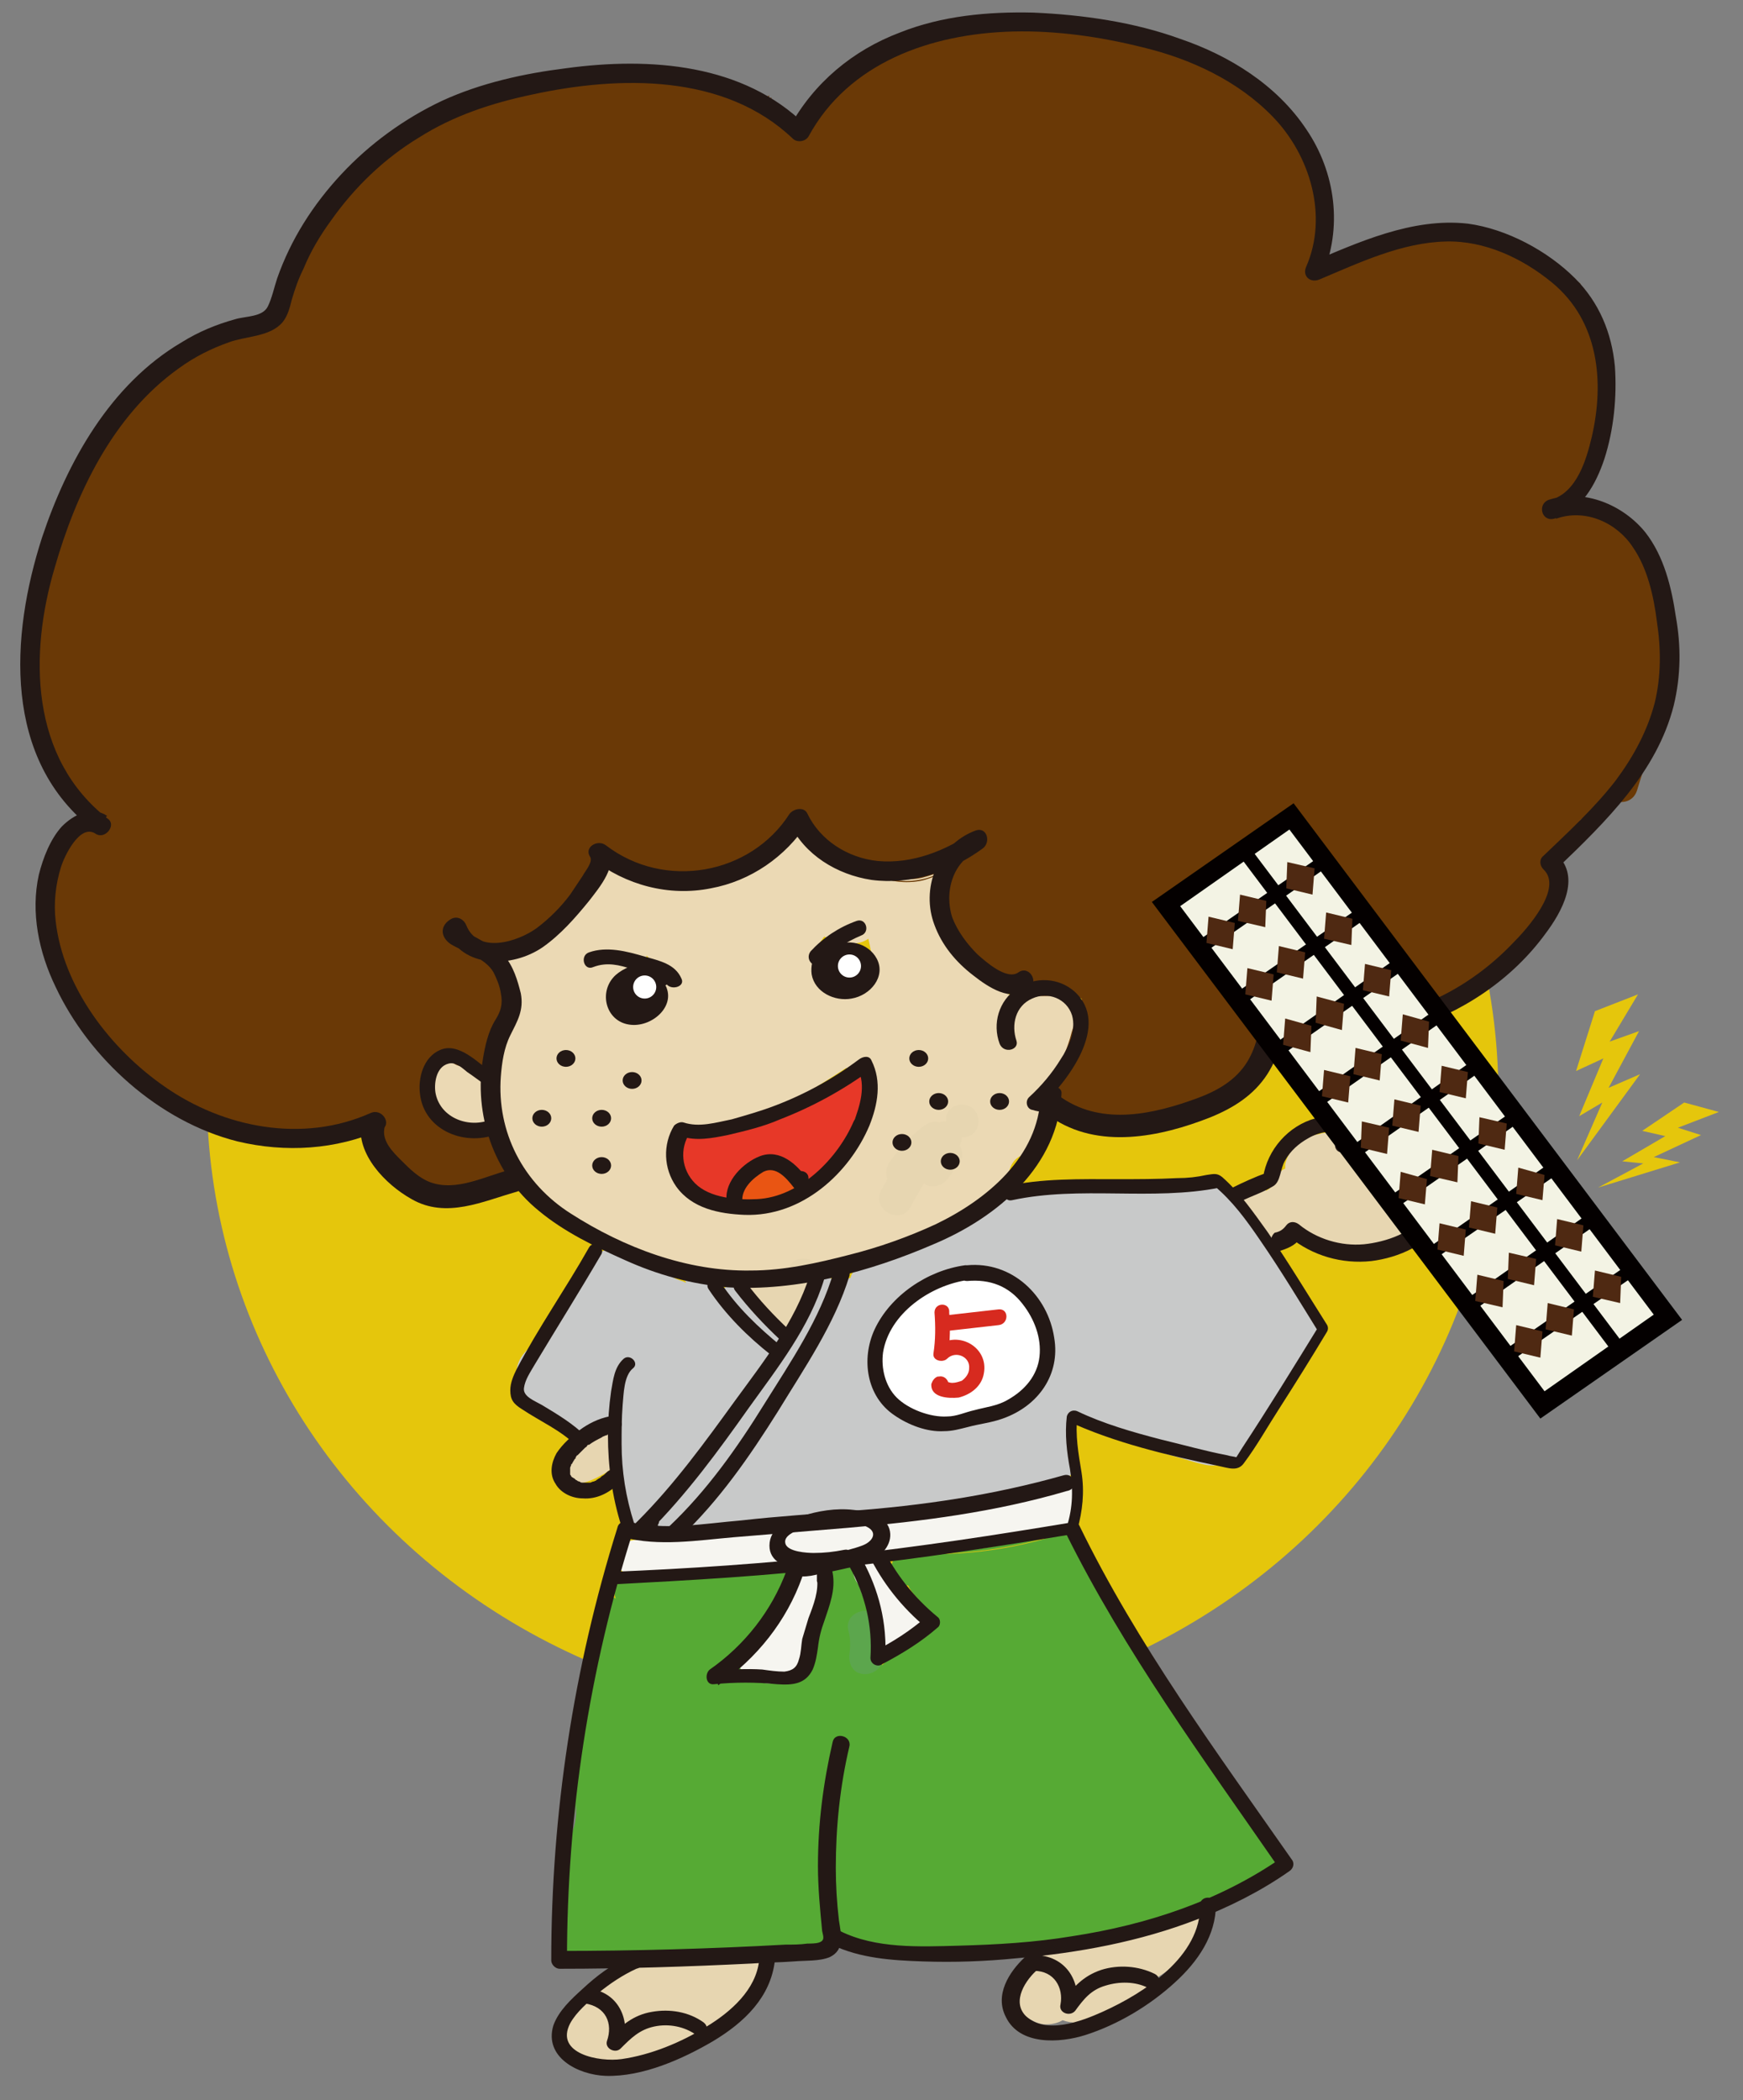 <?xml version="1.0" encoding="utf-8"?>
<!-- Generator: Adobe Illustrator 24.3.0, SVG Export Plug-In . SVG Version: 6.00 Build 0)  -->
<svg version="1.1" id="レイヤー_1" xmlns="http://www.w3.org/2000/svg" xmlns:xlink="http://www.w3.org/1999/xlink" x="0px"
	 y="0px" viewBox="0 0 166 200" style="enable-background:new 0 0 166 200;" width="166" height="200" xml:space="preserve">
<rect x="0" y="0" width="166" height="200" fill="#808080" stroke="none"/>
<style type="text/css">
	.st0{fill:#E7D6B1;}
	.st1{fill:#E5C60C;}
	.st2{fill:#6A3906;}
	.st3{fill:#E73828;}
	.st4{fill:#E95513;}
	.st5{fill:#EBD9B4;}
	.st6{fill:#C8C9C9;}
	.st7{fill:#56AA34;}
	.st8{fill:#FFFFFF;}
	.st9{fill:#F6F5F0;}
	.st10{fill:#5CA64D;}
	.st11{fill:#231815;}
	.st12{fill:#D72A1F;}
	.st13{fill:#F3F3E4;}
	.st14{fill:#040000;}
	.st15{fill:#4F2912;}
</style>
<g>
	<g>
		<path class="st0" d="M112.7,180.2c-1.5,0.5-3,1.1-4.6,1.2c-0.2,0-0.4,0-0.6,0c-0.5-0.2-1.1-0.3-1.7,0c-0.6,0-1.1,0.1-1.7,0.3
			c-1.1,0.4-2.2,1.3-2.7,2.3c-0.5,0-0.9,0.2-1.2,0.6c-0.3,0.3-0.5,0.7-0.8,1c-0.6,0.8-1.3,1.6-1.5,2.6c-0.3,1.2,0.3,2.5,1.5,3.2
			c2.1,1.2,4.4,0.2,6.2-1.2c0.8-0.3,1.6-0.7,2.4-1c1.6-0.7,3.1-1.5,4.2-2.8c0.9-0.8,1.7-1.8,1.9-2.8c0.6-0.6,1.1-1.2,1.4-2
			C115.8,180.6,114,179.8,112.7,180.2z M101.2,189.2c0,0.1,0.1,0.1,0.2,0.2c0,0,0,0.1,0,0.1c-0.1,0-0.3,0-0.4,0
			C101.1,189.4,101.2,189.3,101.2,189.2z"/>
		<path class="st0" d="M101.3,192.2c-0.7,0-1.4-0.2-2-0.5c-1.2-0.7-1.8-2-1.5-3.3c0.2-1,0.8-1.8,1.5-2.6l0-0.1
			c0.3-0.4,0.5-0.7,0.8-1c0.3-0.4,0.7-0.6,1.3-0.7c0.5-1,1.6-1.9,2.7-2.3c0.5-0.2,1.1-0.3,1.8-0.3c0.5-0.2,1.2-0.2,1.7,0
			c0.2,0,0.4,0,0.6,0c1.5-0.1,2.9-0.6,4.2-1.1l0.4-0.1c0.8-0.3,1.9-0.1,2.5,0.5c0.4,0.4,0.5,0.8,0.3,1.2c-0.3,0.8-0.8,1.4-1.4,2
			c-0.3,1.2-1.4,2.3-2,2.8c-1,1.2-2.4,1.9-4.2,2.8c-0.2,0.1-0.3,0.2-0.5,0.2c-0.6,0.3-1.2,0.6-1.8,0.8
			C104,191.6,102.5,192.2,101.3,192.2z M106.6,181.3c-0.3,0-0.5,0.1-0.8,0.2l0,0c-0.7,0-1.2,0.1-1.7,0.3c-1.1,0.4-2.2,1.3-2.6,2.3
			l0,0.1l-0.1,0c-0.3,0-0.8,0.2-1.2,0.6c-0.3,0.3-0.5,0.7-0.8,1l0,0.1c-0.6,0.8-1.2,1.6-1.4,2.5c-0.3,1.2,0.3,2.4,1.4,3.1
			c1.7,1,3.7,0.6,6.1-1.2l0,0c0.6-0.2,1.2-0.5,1.8-0.8c0.2-0.1,0.3-0.2,0.5-0.2c1.8-0.8,3.2-1.6,4.1-2.7c0.6-0.5,1.7-1.6,1.9-2.8
			l0,0l0,0c0.6-0.6,1.1-1.1,1.3-1.9c0.2-0.5-0.1-0.8-0.3-1c-0.5-0.5-1.5-0.7-2.2-0.4l-0.4,0.1c-1.4,0.5-2.8,1-4.3,1.1
			c-0.2,0-0.4,0-0.6,0l0,0C107.2,181.4,106.9,181.3,106.6,181.3z M101.3,189.6c-0.1,0-0.2,0-0.3-0.1l0.1-0.2c0,0,0.1-0.1,0.1-0.2
			l0.1-0.2l0.1,0.2c0,0.1,0.1,0.1,0.1,0.2l0,0l0,0c0,0,0,0.1,0,0.1l0,0.1l-0.1,0C101.4,189.6,101.4,189.6,101.3,189.6z"/>
	</g>
	<g>
		<ellipse class="st1" cx="81.2" cy="104.2" rx="61.5" ry="59.2"/>
	</g>
	<path class="st2" d="M96,97.2c-0.1,0.1-0.1,0.2-0.2,0.4c-0.3,0.3-0.4,0.7-0.2,1.1c0,0,0,0,0,0c0.1-0.5,0.2-0.9,0.4-1.3
		C96,97.4,96,97.3,96,97.2z"/>
	<path class="st3" d="M82.2,101.7c-0.4,0.1-0.8,0.3-1.2,0.5c0,0.1-0.1,0.2-0.2,0.4c0-0.1,0.1-0.2,0.2-0.3c0.1-0.1,0.1-0.1,0.2-0.2
		c0,0,0.3-0.1,0.3-0.1c0.1,0,0.2,0,0.3,0c0,0,0.1,0,0.1,0c0.2,0,0.2,0,0.4,0.1c0,0,0.2,0.2,0.2,0.2c0,0,0,0,0,0c0,0,0.2,0.2,0.2,0.2
		c0,0,0,0,0,0c0,0,0,0,0,0c0,0,0,0,0,0c0,0,0,0.1,0.1,0.1c0,0,0,0,0,0c0,0,0,0,0,0c0,0.1,0.1,0.2,0.1,0.2c0,0,0,0,0,0
		c0,0.1,0,0.2,0,0.3c0,0,0,0,0,0.1c0,0,0,0.1,0,0.1c0,0.1,0,0.2,0,0.3c0,0,0,0,0,0c0,0.1-0.1,0.2-0.1,0.3c0,0.1-0.1,0.2-0.2,0.2
		c0,0,0,0,0,0c0,0.5-0.3,1-1,1c-1,0-1.2-1-0.9-1.6c0,0,0-0.1,0-0.1c0-0.1,0-0.2,0-0.3c0-0.1,0-0.3,0.1-0.4c0,0,0-0.1,0-0.1
		c0-0.1,0.1-0.3,0.2-0.5c-2.5,1.1-4.7,2.7-7.2,3.9c-1.6,0.8-3.3,1.2-5.1,1.4c-1,0.1-2.2-0.1-3.2,0.1c0.1,0.1,0.2,0.1,0.3,0.2
		c-0.1,0-0.2,0.1-0.2,0.1c-0.4,0.2-0.9,0.6-1,1c-0.1,0.3,0,0.5,0,0.8c0,0.1,0.1,0.2,0.1,0.3c-0.1,0.4-0.1,0.7,0.2,1c0,0,0,0,0,0
		c0.1,0.2,0.2,0.3,0.3,0.4c0,0.2,0,0.4,0.1,0.7c0.3,0.6,0.4,1.4,0.6,2c0.9,0.1,1.9,0.4,2.5,1.1c0.6-0.2,1-0.7,1.3-1.3
		c0.1-0.2,0.1-0.4,0.1-0.6c0.6-0.5,1-1.1,1.2-1.7c0.5-0.1,1.1-0.3,1.6-0.4c0.6-0.1,1.6-0.5,2.2-0.3c0.4,0.1,0.6,0.6,0.8,0.9
		c-0.1,0.9,1,1.8,1.8,0.9c0.2-0.2,0.4-0.4,0.6-0.6c0.2-0.1,0.4-0.3,0.6-0.5c0.2,0,0.3-0.1,0.5-0.3c0.1-0.1,0.1-0.1,0.2-0.2
		c0,0,0,0,0,0c0.8-1,1.6-2.1,2.3-3.1c0.3-0.4,0.2-0.9-0.2-1.3c0.6-1.1,1.2-2.3,1.8-3.4C83.8,102.5,83.1,101.4,82.2,101.7z"/>
	<path class="st4" d="M76.2,112.2c-0.1-0.2-0.4-0.4-0.6-0.5c-0.3-0.1-0.5-0.1-0.8,0c-0.2-0.1-0.4-0.1-0.6-0.1c0,0,0-0.1-0.1-0.1
		c-0.4-0.4-0.9-0.5-1.4-0.3c-0.4,0.2-0.9,0.3-1.4,0.5c-0.7,0.2-0.9,0.8-0.7,1.3c-0.6,0.6,0,1.7,0.8,1.7c0.8,0,1.6-0.2,2.3-0.7
		c0.1,0,0.1,0,0.2,0c0.2,0.1,0.4,0.2,0.6,0.2c0.3,0,0.6-0.1,0.8-0.3c0.1-0.1,0.1-0.1,0.2-0.2c0.1,0,0.1,0,0.2-0.1
		c0.2-0.1,0.4-0.4,0.5-0.6C76.3,112.7,76.3,112.4,76.2,112.2z"/>
	<path class="st5" d="M100.7,94.9c-0.1-0.1-0.3-0.1-0.5-0.2c-1.1-0.2-2.3,0-3.1,0.8c-2-1.5-3.8-3.2-5.5-5c-0.4-0.4-0.9-0.5-1.4-0.4
		c-0.6-1.8-0.8-3.8-0.3-5.8c0.3-1.5-1.6-2.6-2.6-1.6c0,0-0.1,0-0.1,0c-1.9-0.1-4.1,0.1-6-0.4c-1.5-0.3-3.7-1.5-4-3
		c-0.3-1.9-3.1-1.2-3.1,0.5c-0.4,0.1-0.8,0.3-1,0.8c-1.2,2.4-3.8,3.2-6.4,3.3c-1.4,0.1-2.9-0.1-4.3-0.4c-1.5-0.3-2.8-1-4.2-1.4
		c-1.5-0.4-2.4,1.2-1.8,2.2c-0.3,0.2-0.5,0.5-0.7,0.8c-0.3,0.1-0.6,0.2-0.8,0.5c-1,1.1-2.1,2.2-3.1,3.3c-0.4,0.4-0.8,0.8-1.2,1.2
		c-0.6-0.4-1.4-0.5-2,0.2c-0.1,0.1-0.1,0.1-0.2,0.2c-0.3,0.2-0.6,0.5-0.7,0.9c0,0,0,0.1,0,0.1c-0.1,0.2-0.1,0.4-0.2,0.6
		c-0.2,0.9,0.6,1.8,1.4,2c0,0.1-0.1,0.1-0.1,0.2c-0.1,0.5-0.3,0.9-0.4,1.4c-0.1,0.4-0.1,0.8,0.1,1.1c-0.4,1-0.9,2-1.2,3
		c-0.3,1.4-0.2,2.9,0.1,4.4c-0.1-0.1-0.3-0.3-0.4-0.4c-1-0.7-2-1.6-2.7-2.6c-0.5-0.7-1.4-1-2.2-0.6c-0.4,0.3-0.8,0.8-0.8,1.3
		c-0.6,0.3-0.9,0.9-0.7,1.7c0.6,1.8,1.7,3.3,3.2,4.4c0.7-0.4,1.7-0.4,2.5-0.1c0,0,0.1-0.1,0.1-0.1c0.2-0.4,0.3-0.8,0.1-1.2
		c0.3-0.1,0.5-0.2,0.7-0.4c-0.1,0.9,0.4,1.9,1,2.9c0,0.1-0.1,0.3-0.1,0.4c0,0.8,0.4,1.7,1,2.2c0.7,1.1,1.5,2.2,2.5,3
		c0.9,0.8,1.9,1.1,2.9,1.4c2,1.7,4.3,3.1,6.7,4.1c4.1,1.6,8.7,1.7,13.1,1.1c0.3,0.2,0.6,0.4,1.1,0.4c3.4-0.2,6.8-0.6,10-1.9
		c3.1-1.2,5.9-3.1,8.3-5.4c0.9-0.8,1.7-1.7,2.4-2.6c0-0.6,0.4-1.3,0.9-1.6c0.1-0.1,0.3-0.1,0.4-0.2c0.8-1.1,1.4-2.4,2-3.7
		c1.4-3.2,2.8-6.4,3.1-9.9C102.9,95.3,101.7,94.7,100.7,94.9z M62.8,93.7c-0.1,0.4-0.2,0.7-0.1,1.2c0,0,0,0.1,0,0.1
		c-0.1,0.2-0.2,0.3-0.2,0.5c0,0-0.1,0-0.2,0.1c-1,0.4-2.3,0.1-3.3-0.2c-0.8-0.3-1.1-0.7-0.8-1.5c0.1-0.2,0.2-0.3,0.3-0.5
		c1.1-0.4,2-1,2.8-1.9c0.1-0.2,0.3-0.3,0.3-0.5c0.4,0.5,0.7,1,1.1,1.5C62.6,92.9,62.6,93.3,62.8,93.7z M83,103.2
		C83,103.3,83,103.3,83,103.2c0,0.2,0,0.3,0,0.4c0,0,0,0,0,0c0,0.1-0.1,0.2-0.1,0.3c0,0.1-0.1,0.2-0.2,0.2c0,0,0,0,0,0
		c0,0.4-0.2,0.8-0.6,0.9c0.1,0.1,0.2,0.2,0.3,0.3c-0.2,0.9-0.4,1.7-0.7,2.5c-1.1,1.2-2.1,2.4-2.9,3.8c-0.4,0.5-0.8,1-1.2,1.5
		c-0.2,0.2-0.2,0.4-0.3,0.7c-0.7,0.2-1.3,0.5-2,0.7c-3.2,0.7-6.8,0.5-9.3-1.6c-0.3-0.2-0.6-0.3-0.8-0.4c-0.2-0.3-0.3-0.5-0.4-0.8
		c-0.1-0.2-0.2-0.3-0.4-0.5c0,0,0-0.1,0.1-0.1c0.1-0.2,0.2-0.3,0.2-0.5c0,0,0,0,0,0c-0.6-0.1-0.9-0.7-0.7-1.3c0-0.2,0.1-0.4,0.1-0.6
		c0-0.1,0.1-0.2,0-0.2c0,0.2,0,0.2,0,0.1c0,0,0-0.1,0-0.1c0-0.1,0-0.2,0.1-0.3c0.1-0.4,0.4-0.8,1-0.8c0.2,0,0.4,0,0.5,0.1
		c0,0,0-0.1,0-0.1c0.5-0.1,1-0.2,1.5-0.3c0.2,0.1,0.5,0.2,0.8,0.3c2.7,0.1,5.2-1.3,7.4-2.5c1.8-1,3.5-2.1,5.2-3.2
		c0.3,0.2,0.6,0.3,0.9,0.4c0,0,0,0,0,0c0.1,0,0.2,0,0.3,0c0,0,0.1,0,0.1,0c0,0,0,0,0,0c0.1,0,0.1,0,0.2,0c0,0,0,0,0,0.1
		c0.1,0,0.1,0,0.3,0.1c0,0,0.2,0.2,0.2,0.2c0,0,0,0,0,0c0,0,0.2,0.2,0.2,0.2c0,0,0,0,0,0c0,0,0,0,0,0c0,0,0,0,0,0c0,0,0,0.1,0.1,0.1
		c0,0,0,0,0,0c0,0,0,0,0,0c0,0.1,0.1,0.2,0.1,0.2c0,0,0,0,0,0C83,103,83,103.1,83,103.2C83,103.2,83,103.2,83,103.2z M82,93.2
		c-0.4,0.2-0.9,0.5-1.3,0.8c-0.3-0.1-0.6-0.1-0.9,0c-0.6-1.1-1.2-2.1-1.7-3.1c-0.1-0.1-0.2-0.3-0.3-0.4c0-0.1-0.1-0.2-0.1-0.3
		c0.2-0.2,0.4-0.4,0.5-0.6c0.1-0.1,0.2-0.3,0.3-0.4c0.2,0.1,0.4,0.1,0.6,0.1c0.2,0,0.4,0,0.6,0c0.1,0.1,0.2,0.2,0.4,0.3
		c0.9,0.4,1.9,0.3,2.6-0.2c0.2,0.8,0.3,1.6,0.5,2.4C82.9,92.3,82.5,92.7,82,93.2z M91.1,110.3c-0.6,0.6-1.2,1.1-1.9,1.6
		c0.8-0.7,1.6-1.3,2.3-2.1C91.4,110,91.3,110.2,91.1,110.3z"/>
	<path class="st3" d="M82.3,103.5C82.4,103.4,82.4,103.4,82.3,103.5c0.4-0.8-0.5-1.5-1.1-0.9c-0.2,0.1-0.3,0.3-0.4,0.4
		c-0.2,0.1-0.3,0.2-0.4,0.3c-0.2,0.4-0.4,0.9-0.4,1.4c0,0.1,0,0.2,0.1,0.3c-0.1,0.2-0.2,0.3-0.3,0.5c-0.4,0.7,0.4,1.3,1,1
		c0.2,0.1,0.6,0.1,0.8-0.2c0.6-0.7,0.9-1.4,1-2.3C82.7,103.8,82.6,103.6,82.3,103.5z"/>
	<g>
		<path class="st6" d="M65.2,122.1C65.1,122.1,65.1,122.1,65.2,122.1C65.1,122.1,65.1,122.1,65.2,122.1
			C65.1,122.1,65.1,122.1,65.2,122.1z"/>
		<path class="st6" d="M72.3,127.8C72.2,127.8,72.2,127.7,72.3,127.8c-0.7-1-1.3-2-2.1-2.9c-0.4-0.4-0.8-0.8-1.2-1.1
			c-0.2-0.2-0.4-0.3-0.7-0.5c-0.1,0-0.1-0.1-0.2-0.1c0,0,0,0,0-0.1c0.3-1.7-1.9-2.6-2.9-1.2c0,0,0,0,0,0.1c0.1-0.1,0.2,0.3,0,0.1
			c0,0,0,0,0,0c0,0,0,0,0,0c0,0,0,0,0,0c-0.2-0.1-0.6-0.2-0.8-0.3c-0.6-0.3-1.2-0.6-1.8-0.9l-3.7-1.7c-0.9-0.4-2.1-0.1-2.4,0.9
			c-0.1,0.3-0.2,0.5-0.3,0.8c-0.2,0.1-0.4,0.2-0.5,0.4c-0.7,0.9-1.3,1.9-1.9,2.8c-0.2,0.3-0.4,0.6-0.6,1c-0.1,0.2-0.2,0.4-0.1,0.5
			c0,0.2,0,0.3,0,0.5c-0.3,0.3-0.6,0.6-1,0.9c-1,0.9-2.4,1.6-2.8,3c-0.4,1.4,0.3,2.7,1.3,3.6c1,0.8,2.3,1.5,3.5,2
			c0,0.4,0.1,0.7,0.5,1c0.4,0.4,1.1,0.6,1.7,0.4c0.8,0.1,1.7-0.3,2.1-1c0.2-0.3,0.2-0.6,0.2-0.9c0,0,0.1-0.1,0.1-0.1
			c-0.1,3.1,0,6.2,0.5,9.2c0.2,1.2,1.9,1.5,2.7,0.7c0.5-0.5,0.9-1,1.1-1.6c0.1-0.2,0.2-0.5,0.3-0.7c0,0,0.1,0,0.3-0.2
			c0.1-0.1,0.2-0.1,0.3-0.2c0.2-0.1,0.4-0.2,0.6-0.3c1.5-1.4,2.6-3,3.3-4.8c0-0.1,0.1-0.2,0.1-0.3c0.7-1,1.5-2,2.2-3
			c0.2-0.3,0.3-0.5,0.3-0.8c0.8-0.9,1.7-1.8,2.6-2.7C73.8,129.6,73.3,128,72.3,127.8z"/>
	</g>
	<g>
		<path class="st7" d="M120.4,174.4c-0.1-0.1-0.1-0.1-0.2-0.2c-2.8-2.5-4.5-5.7-6.5-8.8c-0.1-0.2-0.3-0.4-0.5-0.5
			c0.1-0.2,0.1-0.4,0.1-0.6c0,0,0,0,0,0c-0.6-0.8-1.2-1.6-1.8-2.4c-0.7-0.9-1.4-1.9-1.9-2.9c-0.4-0.8-0.7-1.8-1.1-2.6
			c-0.5-0.9-1.5-1.3-2.1-2c-0.8-0.9-1.1-2-1.8-2.9c-0.5-0.7-0.2-1.4,0.3-1.8c-0.2-0.2-0.4-0.5-0.6-0.7c-0.1-0.1-0.2-0.2-0.2-0.3
			c-0.5-0.1-0.9-0.5-1-1c-0.1-0.7-0.2-1.4-0.4-2.1c-0.2,0-0.4,0-0.5,0.1c-5.1,1.8-10.4,2.6-15.8,2.2c-1.8-0.1-2.1,2.6-0.4,3
			c0.2,0,0.3,0.1,0.5,0.1c0.3,0.7,0.9,1.2,1.4,1.8c0,0,0.1,0.1,0.1,0.1c-0.1,0.7,0.1,1.3,0.6,1.7c-0.1,0.1-0.1,0.1-0.2,0.2
			c-0.1,0-0.2,0.1-0.2,0.1c-1.5,1.1-2.9,2.4-4.2,3.7c0.6-2.9,0-5.9-1.3-8.6c-0.1-0.8-0.8-1.4-1.8-1.5c-0.4,0-0.7,0.1-1,0.3
			c-0.7,0.2-1.2,0.7-1.1,1.5c-0.5,0.3-0.8,0.9-0.6,1.6c0.1,0.3,0.2,0.6,0.2,0.9c0,0.1-0.1,0.2-0.1,0.2c-0.2,0.6-0.2,1.2-0.2,1.9
			c-0.5,0.1-0.9,0.5-1,1.1c-0.2,0.7-0.3,1.4-0.3,2.1c0,0.1,0,0.3,0,0.4c-1.7,0.2-3.4,0.2-5.2,0.3c-0.9,0-1.8,0.1-2.7,0.1
			c0.6-0.7,1.2-1.3,1.8-2c1.4-1.7,3-3.3,3.8-5.3c1.7-0.4,1.5-3-0.4-3c-0.4,0-0.7,0.1-0.9,0.2c-0.5-0.1-1,0-1.4,0.1
			c-0.4,0.1-0.6,0.3-0.9,0.6c0,0,0,0,0,0c0,0,0,0,0,0c-0.1,0-0.2,0.1-0.4,0.1c-0.3-0.2-0.7-0.2-1.2-0.1c-0.8,0.3-1.7,0.6-2.5,0.7
			c-0.8,0.1-1.5-0.1-2.3-0.3c-1.6-0.4-3.2-0.1-4.8,0.3c-0.8,0.2-1.4,1.1-1.1,1.9c0.3,1-0.1,2.2-0.4,3.3c-1,1.6-1.7,3.3-2,5.2
			c-0.1,0.6,0,1.1,0.4,1.5c-0.3,1.1-0.5,2.2-0.5,3.3c-0.4,2.5-0.8,4.9-1.2,7.4c-0.3,1.9-0.6,3.9-0.7,5.8c0,0.9,0,1.9,0.1,2.8
			c0,0.3,0.2,0.7,0.2,1.2c-0.1,0.7-0.2,1.3-0.3,2c-0.1,0.7,0.4,1.2,1,1.4c0.1,0.2,0.3,0.3,0.6,0.5c2,0.9,4.9,1.1,6.7-0.5
			c0.1,0,0.2-0.1,0.2-0.2c2.4,0.4,4.9-0.2,7.3-0.2c2.4-0.1,5,0.8,7.3-0.2c1.3,0.1,2.4-0.7,2.7-1.8c0.3,0.3,0.7,0.5,1.2,0.6
			c1.9,0.2,3.7,0.9,5.6,1.2c1.8,0.3,3.6,0.4,5.5,0c0.5-0.1,0.9-0.2,1.4-0.3c2.2,0.2,4.4,0.1,6.6-0.1c0.3,0.3,0.8,0.4,1.3,0.3
			c1.1-0.2,2.1-0.3,3.2-0.5c0.3,0,0.5-0.2,0.7-0.4c1.8-0.5,3.6-1,5.3-1.7c1.4-0.6,2.7-1.1,4.1-1.6c1.3-0.4,2.5-0.9,3.6-1.8
			c0.2-0.1,0.3-0.3,0.4-0.4c0.6-0.2,1.1-0.5,1.6-0.9c1-0.6,1.2-1.6,1-2.4C120.9,175.3,120.6,174.9,120.4,174.4z M79,178.2
			c-0.1,0.2-0.1,0.5,0,0.8c0.2,0.9,0.3,1.9,0.3,2.8c-0.1-0.1-0.1-0.1-0.2-0.2c-0.1-0.6-0.3-1.2-0.5-1.9c0-0.1-0.1-0.2-0.1-0.3
			c-0.1-0.3-0.2-0.6-0.3-0.9c0,0,0,0,0,0c0-0.2,0-0.5,0-0.7c0.2-0.2,0.3-0.4,0.4-0.7c0.3-1.2,0.5-2.5,0.4-3.7
			c0.1,0.1,0.2,0.2,0.3,0.3c0,0.6,0,1.2,0.1,1.8c0,0,0,0,0,0.1c0,0,0,0,0,0c0,0,0,0,0,0c-0.2,0.2-0.3,0.6-0.3,1
			C79,177,79,177.6,79,178.2z M83.6,156.6C83.6,156.7,83.5,156.7,83.6,156.6c-0.1,0.1-0.1,0.2-0.1,0.2c0,0.1-0.1,0.3-0.2,0.3
			c-0.1,0-0.2,0.1-0.3,0.1c-0.1,0-0.2,0-0.3-0.1c0,0,0,0,0,0c0,0,0,0,0,0c-0.1,0-0.2,0-0.3-0.1c-0.1,0-0.1-0.1-0.1-0.1
			c0,0,0-0.1-0.1-0.1c0,0,0,0,0-0.1c-0.1-0.1-0.1-0.1-0.1-0.2c-0.1-0.4-0.2-0.8-0.1-1.3c0.1-0.2,0.3-0.4,0.5-0.4
			c0.1,0,0.2,0,0.2,0.1c0.1-0.1,0.2-0.1,0.3-0.1c0.1,0,0.2,0,0.3,0.1c0.1,0.1,0.2,0.2,0.2,0.3c0,0,0,0,0,0c0.1,0.1,0.2,0.2,0.2,0.3
			c0.1,0.2,0.2,0.4,0.2,0.6c0,0.1,0,0.3-0.1,0.4C83.8,156.5,83.7,156.6,83.6,156.6z"/>
		<path class="st7" d="M58.7,187.4c-1.1,0-2.3-0.3-3.3-0.7c-0.2-0.1-0.4-0.3-0.6-0.5c-0.7-0.2-1.1-0.8-1-1.5c0.1-0.6,0.2-1.3,0.3-2
			c0-0.2-0.1-0.3-0.1-0.5c-0.1-0.3-0.1-0.5-0.1-0.7c-0.1-0.9-0.1-1.8-0.1-2.8c0.1-1.9,0.4-3.8,0.7-5.8c0.4-2.5,0.8-4.9,1.2-7.4
			c0-1.1,0.2-2.2,0.5-3.2c-0.4-0.4-0.5-0.9-0.4-1.5c0.3-1.8,0.9-3.6,2-5.2l0.1-0.3c0.3-1,0.6-2,0.3-2.9c-0.1-0.4-0.1-0.8,0.2-1.2
			c0.2-0.4,0.6-0.7,1-0.8c1.8-0.4,3.3-0.6,4.9-0.3l0.2,0c0.7,0.2,1.3,0.3,2.1,0.2c0.8-0.1,1.5-0.4,2.3-0.6l0.2-0.1
			c0.4-0.1,0.8-0.1,1.2,0.1c0.1-0.1,0.2-0.1,0.3-0.1l0,0c0.3-0.3,0.6-0.4,0.9-0.6c0.5-0.2,1-0.2,1.5-0.2c0.3-0.2,0.6-0.2,0.9-0.2
			c1.1,0,1.6,0.8,1.6,1.4c0.1,0.7-0.3,1.6-1.2,1.8c-0.7,1.8-2,3.3-3.2,4.7c-0.2,0.2-0.4,0.4-0.6,0.6l-1.6,1.8
			c0.7-0.1,1.5-0.1,2.4-0.1c2-0.1,3.6-0.1,5.1-0.3c0-0.1,0-0.2,0-0.3c0-0.7,0.1-1.4,0.3-2.1c0.1-0.6,0.5-0.9,1-1.1
			c0-0.7,0.1-1.3,0.2-1.8c0-0.1,0-0.1,0.1-0.2l-0.2-0.9c-0.2-0.7,0.1-1.3,0.6-1.7c0-0.7,0.4-1.3,1.2-1.5c0.3-0.2,0.6-0.3,1-0.3
			c1,0.1,1.7,0.8,1.9,1.6c1.3,2.8,1.8,5.7,1.4,8.3c1.2-1.2,2.6-2.4,4-3.5c0.1-0.1,0.1-0.1,0.2-0.1l0.1-0.1c-0.4-0.4-0.6-1.1-0.5-1.7
			l-0.1-0.1c-0.5-0.5-1.1-1.1-1.4-1.8c-0.2,0-0.3-0.1-0.4-0.1c-1-0.3-1.3-1.2-1.2-1.9c0.1-0.7,0.7-1.4,1.6-1.3
			c5.4,0.3,10.7-0.4,15.8-2.2c0.2-0.1,0.4-0.1,0.6-0.1l0.1,0l0.1,0.5c0.1,0.6,0.2,1.2,0.3,1.8c0.1,0.5,0.5,0.8,0.9,0.9l0,0l0,0
			c0.1,0.1,0.1,0.2,0.2,0.3c0.2,0.2,0.4,0.4,0.6,0.7l0.1,0.1l-0.1,0.1c-0.4,0.3-0.8,0.9-0.3,1.6c0.3,0.4,0.5,0.8,0.8,1.3
			c0.3,0.6,0.6,1.2,1.1,1.6c0.3,0.3,0.6,0.5,0.9,0.7c0.5,0.4,1,0.7,1.3,1.3c0.3,0.5,0.5,1,0.7,1.6c0.1,0.3,0.3,0.7,0.4,1
			c0.5,1.1,1.2,2.1,1.9,2.9c0.2,0.3,0.5,0.6,0.7,1c0.4,0.5,0.7,0.9,1.1,1.4l0,0.1l0,0.1c0,0,0,0,0,0c0,0.2,0,0.4-0.1,0.5
			c0.2,0.1,0.3,0.3,0.5,0.5c0.4,0.6,0.7,1.2,1.1,1.7c1.6,2.5,3.2,5,5.4,7c0.1,0.1,0.1,0.1,0.2,0.2l0,0c0.3,0.5,0.6,1,0.9,1.4l0,0
			c0.3,1-0.1,1.9-1,2.6c-0.5,0.3-1,0.6-1.6,0.8c-0.1,0.1-0.2,0.3-0.4,0.4c-1.2,0.9-2.5,1.4-3.6,1.8c-1.3,0.4-2.5,0.9-3.8,1.4
			l-0.3,0.1c-1.6,0.7-3.3,1.2-5.3,1.7c-0.2,0.2-0.5,0.3-0.7,0.4l-3.2,0.5c-0.6,0.1-1.1-0.1-1.4-0.3c-2.2,0.2-4.4,0.2-6.6,0.1
			c-0.5,0.1-1,0.2-1.4,0.3c-1.8,0.3-3.6,0.3-5.5,0c-0.8-0.1-1.6-0.3-2.4-0.5c-1-0.3-2.1-0.5-3.2-0.7c-0.5-0.1-0.9-0.2-1.2-0.5
			c-0.4,1-1.5,1.8-2.8,1.7c-1.5,0.7-3.2,0.5-4.8,0.4c-0.8-0.1-1.7-0.2-2.5-0.1c-0.8,0-1.6,0.1-2.4,0.2c-1.6,0.2-3.3,0.3-4.9,0.1
			c-0.1,0-0.1,0.1-0.2,0.1C61.3,187,60,187.4,58.7,187.4z M62.6,150c-1,0-2,0.2-3.2,0.5c-0.4,0.1-0.7,0.3-0.9,0.7
			c-0.2,0.3-0.3,0.7-0.1,1.1c0.3,0.9,0,2-0.3,3l-0.1,0.3c-1,1.6-1.7,3.3-2,5.1c-0.1,0.6,0.1,1.1,0.4,1.4l0,0l0,0.1
			c-0.3,1.1-0.4,2.2-0.5,3.3c-0.4,2.5-0.8,5-1.2,7.4c-0.3,2.1-0.6,3.9-0.7,5.8c0,1,0,1.9,0.1,2.8c0,0.2,0.1,0.4,0.1,0.6
			c0,0.2,0.1,0.4,0.1,0.5l0,0l0,0c-0.1,0.7-0.2,1.3-0.3,2c-0.1,0.6,0.3,1.1,0.9,1.3l0,0l0,0c0.1,0.2,0.3,0.3,0.5,0.4
			c2,0.9,4.9,1.1,6.6-0.5l0,0c0.1,0,0.2-0.1,0.2-0.1l0,0l0,0c1.6,0.3,3.3,0.1,4.9-0.1c0.8-0.1,1.6-0.2,2.4-0.2
			c0.8,0,1.7,0.1,2.5,0.1c1.6,0.2,3.2,0.3,4.7-0.3l0,0l0,0c1.3,0.1,2.3-0.8,2.6-1.7l0.1-0.2l0.1,0.1c0.3,0.3,0.7,0.5,1.2,0.5
			c1.1,0.1,2.2,0.4,3.2,0.7c0.8,0.2,1.6,0.4,2.4,0.5c1.9,0.3,3.7,0.4,5.4,0c0.4-0.1,0.9-0.2,1.4-0.3l0,0l0,0
			c2.2,0.2,4.4,0.1,6.6-0.1l0,0l0,0c0.2,0.2,0.7,0.4,1.3,0.3l3.2-0.5c0.2,0,0.5-0.2,0.6-0.3l0,0l0,0c2.1-0.5,3.8-1.1,5.3-1.7
			l0.3-0.1c1.3-0.5,2.5-1,3.8-1.5c1.2-0.4,2.4-0.9,3.5-1.8c0.1-0.1,0.3-0.2,0.3-0.4l0,0l0,0c0.6-0.3,1.2-0.5,1.6-0.8
			c0.9-0.6,1.2-1.4,0.9-2.3c-0.3-0.4-0.6-0.9-0.9-1.4c-0.1-0.1-0.1-0.1-0.2-0.2c-2.3-2-3.9-4.6-5.4-7.1c-0.4-0.6-0.7-1.1-1.1-1.7
			c-0.1-0.2-0.3-0.4-0.5-0.5l-0.1,0l0-0.1c0.1-0.2,0.1-0.4,0.1-0.6l0,0l0,0c-0.3-0.5-0.7-0.9-1-1.4c-0.2-0.3-0.5-0.6-0.7-1
			c-0.6-0.8-1.4-1.9-1.9-3c-0.2-0.3-0.3-0.7-0.4-1c-0.2-0.5-0.4-1-0.7-1.5c-0.3-0.5-0.8-0.9-1.2-1.2c-0.3-0.2-0.6-0.5-0.9-0.8
			c-0.5-0.5-0.8-1.1-1.1-1.7c-0.2-0.4-0.4-0.9-0.7-1.3c-0.5-0.7-0.3-1.4,0.2-1.8c-0.2-0.3-0.4-0.5-0.5-0.6c-0.1-0.1-0.1-0.2-0.2-0.3
			c-0.6-0.2-1-0.6-1-1c-0.1-0.6-0.2-1.1-0.3-1.7l-0.1-0.3c-0.1,0-0.3,0-0.4,0.1c-5.1,1.8-10.4,2.6-15.8,2.3
			c-0.9-0.1-1.3,0.6-1.4,1.1c-0.1,0.7,0.2,1.5,1,1.7c0.1,0,0.3,0.1,0.5,0.1l0.1,0l0,0c0.4,0.7,0.9,1.3,1.4,1.8l0.2,0.2l0,0.1
			c-0.1,0.6,0.1,1.2,0.6,1.6l0.1,0.1l-0.3,0.3c-0.1,0-0.2,0.1-0.2,0.1c-1.5,1.1-2.9,2.4-4.2,3.7l-0.3,0.3l0.1-0.3
			c0.1-0.7,0.2-1.4,0.2-2.1c-0.1,0.1-0.2,0.2-0.3,0.2l0,0c0,0,0,0,0,0c0,0,0,0.1,0,0.1c0,0.2-0.2,0.3-0.3,0.4
			c-0.1,0-0.2,0.1-0.3,0.1c-0.1,0-0.3,0-0.4-0.1c0,0,0,0,0,0c-0.1,0-0.2-0.1-0.4-0.1c-0.1,0-0.1-0.1-0.2-0.2l-0.1-0.2
			c-0.1-0.1-0.1-0.2-0.1-0.2c-0.1-0.4-0.2-0.9-0.1-1.3c0.1-0.3,0.3-0.4,0.6-0.5c0.1,0,0.2,0,0.2,0c0.1-0.1,0.2-0.1,0.3-0.1
			c0.1,0,0.3,0,0.4,0.1c0.1,0.1,0.3,0.2,0.3,0.4c0.1,0.1,0.2,0.2,0.2,0.3c0,0.1,0.1,0.2,0.1,0.3c-0.1-1.8-0.6-3.7-1.5-5.5l0,0
			c-0.1-0.7-0.8-1.3-1.7-1.4c-0.3,0-0.6,0-0.9,0.2l0,0c-0.5,0.1-1.1,0.6-1.1,1.4l0,0.1l0,0c-0.5,0.3-0.7,0.9-0.6,1.5l0.2,1l0,0
			c0,0.1-0.1,0.2-0.1,0.2c-0.1,0.5-0.2,1.1-0.2,1.9l0,0.1l-0.1,0c-0.5,0.1-0.8,0.5-0.9,1c-0.2,0.7-0.3,1.4-0.3,2.1
			c0,0.1,0,0.2,0,0.4l0,0.1l-0.1,0c-1.5,0.1-3.1,0.2-5.2,0.3c-1.1,0-1.9,0.1-2.7,0.1l-0.3,0l1.9-2.2c0.2-0.2,0.4-0.4,0.6-0.6
			c1.2-1.4,2.5-2.9,3.2-4.7l0-0.1l0.1,0c0.8-0.2,1.1-0.9,1.1-1.6c-0.1-0.6-0.5-1.2-1.4-1.2c-0.3,0-0.6,0.1-0.8,0.2l0,0l0,0
			c-0.4-0.1-0.9,0-1.4,0.1c-0.3,0.1-0.6,0.3-0.9,0.6l-0.1,0l-0.1,0c-0.1,0-0.2,0.1-0.3,0.1l-0.1,0l-0.1,0c-0.3-0.2-0.7-0.2-1.1-0.1
			l-0.2,0.1c-0.7,0.2-1.5,0.5-2.3,0.6c-0.8,0.1-1.4,0-2.2-0.2l-0.2,0C63.7,150,63.1,150,62.6,150z M82.6,157L82.6,157l0.1,0.1
			c0.1,0.1,0.2,0.1,0.3,0.1c0.1,0,0.2,0,0.2-0.1c0.1,0,0.2-0.2,0.2-0.2c0-0.1,0-0.1,0-0.2l0-0.1l0.1,0c0,0,0.1,0,0.1,0
			c0.1,0,0.2-0.1,0.2-0.2c0.1-0.1,0.1-0.2,0-0.3c0-0.2-0.1-0.4-0.2-0.6c-0.1-0.1-0.1-0.2-0.2-0.3l0,0l0,0c0-0.1-0.1-0.2-0.2-0.2
			c-0.1,0-0.2-0.1-0.3-0.1c-0.1,0-0.2,0-0.2,0.1l-0.1,0l-0.1,0c-0.1,0-0.1,0-0.2,0c-0.2,0-0.4,0.1-0.4,0.3c-0.1,0.4,0,0.8,0.1,1.2
			c0,0.1,0.1,0.1,0.1,0.2l0,0l0,0.1l0,0.1c0,0,0.1,0.1,0.1,0.1C82.4,157,82.5,157,82.6,157z M79.4,182.1l-0.2-0.2
			c-0.1-0.1-0.1-0.2-0.2-0.2l0,0l0,0c-0.2-0.7-0.3-1.3-0.5-1.8c0-0.1-0.1-0.2-0.1-0.2l0,0c-0.1-0.3-0.2-0.6-0.3-0.9l0,0l0,0l0.1,0
			l-0.1,0c0-0.2,0-0.3,0-0.5l0-0.3l0,0c0.2-0.2,0.3-0.4,0.3-0.6c0.3-1.2,0.4-2.5,0.4-3.7l0-0.3l0.2,0.3c0.1,0.1,0.2,0.2,0.3,0.3l0,0
			l0,0.1c0,0.6,0,1.1,0.1,1.8l0,0.1l0,0c-0.2,0.2-0.3,0.6-0.3,0.9c0,0.5,0,1.1,0.1,1.7l0,0l0,0c-0.1,0.2-0.1,0.5,0,0.7
			c0.2,0.9,0.3,1.8,0.3,2.8L79.4,182.1z M78.5,179.4c0,0.1,0.1,0.2,0.1,0.3c0.2,0.6,0.4,1.2,0.5,1.8c0-0.9-0.1-1.7-0.3-2.5
			c0-0.3,0-0.5,0-0.8c0-0.6-0.1-1.1-0.1-1.7c0-0.4,0.1-0.7,0.3-1l0,0c-0.1-0.6-0.1-1.2-0.1-1.7c0,0,0,0-0.1-0.1
			c0,1.2-0.2,2.3-0.4,3.5c-0.1,0.3-0.2,0.5-0.4,0.7l0,0.2c0,0.2,0,0.3,0,0.5l0,0C78.3,178.8,78.4,179.1,78.5,179.4z"/>
	</g>
	<path class="st0" d="M69.9,186.5c-1.5,0.3-3.1,0.7-4.8,0.6c-0.2,0-0.4,0-0.6-0.1c-0.5-0.3-1.1-0.4-1.7-0.2
		c-0.6-0.1-1.1-0.1-1.8,0.1c-1.1,0.3-2.4,1.1-3,2c-0.5,0-0.9,0.1-1.3,0.5c-0.3,0.3-0.6,0.6-0.9,0.9c-0.7,0.7-1.5,1.5-1.8,2.4
		c-0.4,1.2-0.1,2.5,1,3.4c1.9,1.5,4.3,0.7,6.3-0.4c0.9-0.2,1.7-0.5,2.5-0.7c1.7-0.5,3.3-1.1,4.5-2.2c1-0.6,1.9-1.6,2.3-2.5
		c0.7-0.5,1.2-1,1.6-1.8C72.9,187.3,71.3,186.2,69.9,186.5z"/>
	<path class="st0" d="M58.8,137.2c-0.5-0.8-1.4-0.9-2.2-0.6c-0.2,0.1-0.4,0.2-0.6,0.2c-0.8,0.1-1.6,0.5-2.2,1
		c-0.5,0.5-0.6,1.4-0.2,2c0,0.2,0.1,0.5,0.2,0.7c0.4,0.6,1.1,0.9,1.8,0.7c0.8-0.2,1.5-0.6,2.2-1c0.5-0.3,0.8-0.9,0.8-1.5
		C59.1,138.3,59.2,137.7,58.8,137.2z"/>
	<path class="st0" d="M77.2,120c-0.5-0.2-1.4-0.2-1.8,0.3c-0.3,0.4-0.6,0.8-1,1.2c-0.1,0-0.2,0-0.2,0c-0.7-0.2-1.5-0.2-2.2,0
		c-1.1,0.3-1.4,1.4-1,2.3c0.2,0.5,0.7,0.8,1.2,1.1c0,0,0.1,0,0.1,0c0,0,0,0,0,0c0,0,0,0,0,0c0,0.1,0,0.2,0.1,0.3
		c0.1,0.3,0.3,0.6,0.6,0.8c0.2,0.5,0.7,0.9,1.4,0.9c0.4,0,0.8-0.1,1-0.3c0.2-0.1,0.5-0.2,0.7-0.3c0.6-0.5,0.8-1.3,0.5-2
		c0-0.1,0-0.2,0-0.4c0.5-0.1,0.9-0.3,1.1-0.7c0.3-0.6,0.5-1.2,0.5-1.9C78.2,120.8,77.8,120.3,77.2,120z"/>
	<path class="st0" d="M91.6,105.2c-1,0-1.6,0.8-1.5,1.6c0,0-0.1,0-0.1,0c-0.2,0-0.4,0-0.5,0.1c-0.5-0.2-1.1,0-1.6,0.4
		c-0.8,0.6-1.5,1.3-2.2,2.1c-0.5,0.7-1.4,1.5-1.3,2.4c0,0.2,0.1,0.4,0.1,0.5c-0.2,0.4-0.4,0.7-0.6,1.1c-0.9,1.8,1.8,3.3,2.8,1.6
		c0.4-0.8,0.9-1.6,1.3-2.3c0,0,0.1,0,0.1,0.1c0.8,0.4,1.7,0.1,2.2-0.6c0.4-0.5,0.7-1,1.1-1.5c0.3-0.5,0.3-1.1,0-1.6
		c0.1-0.2,0.2-0.5,0.2-0.8c0,0,0.1,0,0.1,0C93.7,108.3,93.7,105.2,91.6,105.2z"/>
	<path class="st6" d="M110.1,107.1c0.6-0.2,1.3-0.4,1.9-0.7c0.1,0,0.2-0.1,0.2-0.1c-0.6,0.1-1.2,0.2-1.8,0.4c-0.3,0.3-0.6,0.6-1,0.9
		c0.1,0,0.3-0.1,0.4-0.1C109.9,107.3,110,107.1,110.1,107.1z"/>
	<path class="st6" d="M124.9,124.5c-0.1-0.2-0.1-0.4-0.1-0.6c-0.2-0.2-0.4-0.4-0.6-0.7c-0.6-0.7-1.2-1.5-1.7-2.2c-1-1.4-2-2.8-3-4.2
		c-0.7-1.1-1.4-2.1-2.1-3.2c-0.6-0.3-1.1-0.6-1.6-1c-0.6,0.2-1.2,0.2-1.9,0.2c-0.4,0-0.7-0.2-1-0.4c-1.5,0.4-3,0.7-4.5,0.6
		c-0.7,0-1.5-0.2-2.2-0.3c-2,0.3-3.9,0.5-5.9,0.2c0,0-0.1,0-0.1,0c-0.5,0.2-0.9,0.3-1.4,0.5c-0.6,0.1-1.1,0.3-1.6,0.5
		c-0.1-0.1-0.2-0.2-0.4-0.2c0,0-0.1,0-0.1,0c0,0,0,0,0,0c0,0,0,0,0,0c0-0.1,0-0.1,0-0.2c-0.2-0.3-0.2-0.7-0.2-1c0,0,0,0,0,0
		c-0.1,0.1-0.2,0.2-0.2,0.3c-1.7,2.2-4,3.9-6.5,5.1c-2.6,1.2-5.7,1.3-8.1,2.9c-0.4,0.2-0.6,0.5-0.7,0.9c-0.4,0.1-0.7,0.4-0.9,0.8
		c-0.7-1.3-3.1-1.1-3,0.7c0,0.6,0,1.1-0.2,1.7c-0.4,0.9-0.8,1.8-1.2,2.7c-0.9-0.6-1.8-1.2-2.8-1.7c-0.1,0-0.1,0-0.2-0.1
		c-0.4-0.9-0.7-1.8-1.4-2.6c-0.5-0.7-1.4-1-2.2-0.6c-0.7,0.4-1.1,1.5-0.6,2.1c0.6,0.7,1,1.6,1.3,2.4c0,0.2,0.1,0.4,0.2,0.5
		c0.3,0.6,0.6,1.3,1,1.9c0.5,0.7,1.1,1.3,1.7,1.9c-3.1,4.3-6.6,8.3-10.3,12c-1.4,1.4,0.8,3.6,2.3,2.2c0.3-0.3,0.6-0.6,0.9-0.9
		c0.1,0.5,0.5,0.9,1.1,1.2c0,0,0.1,0,0.1,0c0.5,0.2,0.9,0.1,1.4-0.1c0.4-0.2,0.9-0.4,1.3-0.6c0.1-0.1,0.2-0.1,0.3-0.2
		c0.2,0.1,0.5,0.1,0.8,0c0.2,0.1,0.3,0.2,0.5,0.3c1.9,0.5,3.9-0.2,5.8-0.7c0.9-0.2,1.8-0.5,2.7-0.7c0.2,0.1,0.5,0.2,0.8,0.1
		c0.4-0.1,0.9-0.1,1.4-0.1c0.4,0.1,0.8,0.1,1.3,0.1c0.6,0.1,1.2,0.1,1.9,0.1c0.1,0,0.1,0,0.2,0c0.3,0,0.7,0,1-0.1
		c0.2,0,0.4-0.1,0.5-0.2c1.3-0.1,3.1-0.3,3.3-1.5c0.1,0,0.3,0,0.4,0c1.7,0.1,3.3,0.3,5,0.1c0.9-0.1,1.7-0.4,2.5-0.7
		c0.7-0.3,1.7-0.9,2.5-1c1.1-0.1,1.3-1.5,0.6-1.9c0.4-0.1,0.9-0.3,1.3-0.4c-0.3-0.5-0.6-0.9-0.6-1.5c0-0.6,0.4-1.1,0.9-1.3
		c0.5-0.2,0.9-0.1,1.2,0.1c0.1,0.1,0.3,0.2,0.4,0.3c0.1,0,0.1,0.1,0.2,0.1c0,0,0-0.1-0.1-0.1c1.2,0.7,2.5,1.2,3.8,1.6
		c0.6,0.2,1.1,0.3,1.7,0.5c1.3,0.4,2.5,0.7,3.8,1.1c1.1,0.3,2.3,0.7,3.2-0.1c0.3,0.2,0.7,0.2,1,0c0.5-0.5,1-0.9,1.5-1.3
		c0.1,0,0.1,0,0.2,0c0.2-0.4,0.4-0.8,0.7-1.2c0-0.1,0.1-0.1,0.1-0.2c0-0.1-0.1-0.1-0.1-0.2c0-0.3,0.2-0.7,0.5-1
		c0.3-0.6,0.7-1.2,1-1.9c0.2-0.3,0.4-0.5,0.7-0.7c0.5-1,1-2.1,1.9-2.9c0.3-0.4,0.5-0.8,0.8-1.2c0.2-0.4,0.4-0.8,0.7-1.2
		C125.6,126.3,125.2,125.4,124.9,124.5z M86.6,123.7c-0.6,0.7-1.2,1.4-1.8,2.1c-0.1,0-0.1,0-0.2,0c0.7-1,1.5-1.9,2.5-2.7
		C86.9,123.3,86.7,123.5,86.6,123.7z M96.4,122.8c-0.1-0.1-0.2-0.1-0.3-0.1c0-0.4-0.2-0.8-0.5-1c0-0.1,0.1-0.2,0.1-0.2
		c0.3,0.1,0.7,0.3,1,0.5c0.2,0.1,0.3,0.2,0.4,0.3C96.9,122.4,96.7,122.6,96.4,122.8z"/>
	<path class="st8" d="M99.1,125.3c0-0.3,0-0.6-0.1-1c-0.6-2-3-3-5-3.2c-2.1-0.2-4.2,0.5-6,1.5c-0.6,0.3-1.1,0.7-1.4,1.3
		c-0.2,0.2-0.4,0.3-0.6,0.5c-0.4,0.5-0.8,1-1,1.6c-0.4,0.1-0.8,0.3-1.1,0.7c-0.1,0.2-0.3,0.4-0.3,0.6c0,0,0,0.1,0,0.1
		c-0.1,0.3-0.1,0.6-0.2,0.9c0,0.2,0,0.4,0.1,0.5c-0.3,1.2,0.5,2.6,1.1,3.5c0.7,1,1.6,1.9,2.8,2.2c0.4,0.3,0.9,0.6,1.5,0.7
		c1.5,0.3,3.6-0.3,5-1c2.1-0.3,4-1.5,5-3.3C99.9,129.7,100.6,126.6,99.1,125.3z"/>
	<path class="st9" d="M102.4,141.1c-1.1,0.3-2.2,0.7-3.3,1c-2.4,0.7-4.7,1.1-7.1,1.4c-2.2,0.3-4.3,0.7-6.5,0.9
		c-1.2,0.1-2.4,0.1-3.5-0.3c-0.2,0.1-0.4,0.3-0.5,0.5c-0.6,0.1-1.2,0.2-1.9,0.2c-3.3,0-6.6,0.1-9.7,1.1c-1,0.3-2,0.6-3,0.7
		c-0.3,0-0.7,0-1,0c-0.4,0-0.7,0-1,0.1c-1.8-0.1-3.4-0.3-5.2,0.1c-1.2,0.3-1.5,1.8-0.7,2.6c1.7,1.6,3.7,1,5.7,0.5
		c0.1,0,0.2,0,0.3-0.1c0.2,0,0.3,0,0.5,0c0.6,0,1.1,0,1.6,0c0.3,0,0.5,0,0.8,0.1c1.2,0.1,2.3,0.1,3.4-0.1c1.3-0.2,2.5-0.5,3.7-0.7
		c-0.5,3.1-2.7,5.6-4.6,8.1c-0.5,0.6-0.2,1.5,0.4,2c0.1,0.1,0.2,0.2,0.3,0.3c0.8,0.7,1.9,1,2.9,0.7c0.5,0,1-0.2,1.4-0.4
		c0.4-0.2,0.8-0.6,1.1-1c0.4-0.6,0.3-0.9,0.4-1.5c0.1-0.4,0-0.8-0.2-1.1c0.8-2.2,1.6-4.5,2.2-6.8c0-0.2,0-0.3,0-0.5
		c0.6,0,1.1-0.1,1.7-0.2c0.3,0,0.5,0.1,0.8,0.1c-0.1,0.2-0.1,0.4-0.1,0.6c-0.1,0.3,0,0.7,0.2,1.1c0.1,0.2,0.2,0.3,0.3,0.5
		c0.3,0.9,0.7,1.9,1.2,2.7c0,0.1,0.1,0.2,0.1,0.2c0.2,0.4,0.2,0.8,0,1.1c0,0,0,0,0,0c0.1,0.1,0.2,0.2,0.2,0.3c0,0,0,0,0,0
		c0.1,0.1,0.2,0.2,0.2,0.3c0.1,0.2,0.2,0.4,0.2,0.6c0,0.1,0,0.3-0.1,0.4c-0.1,0.1-0.2,0.2-0.3,0.2c0,0-0.1,0-0.1,0
		c0,0.1,0,0.1,0,0.2c0,0.1-0.1,0.2-0.2,0.3c0.5,0.4,1.2,0.6,1.9,0.2c1-0.5,2.2-1.2,2.8-2.2c0.4-0.7,0.5-1.6-0.1-2.2
		c-0.1-0.1-0.2-0.2-0.4-0.3c0-0.1-0.1-0.1-0.1-0.2l-0.7-0.9c-0.1-0.2-0.2-0.3-0.4-0.4c-0.2-0.1-0.3-0.2-0.5-0.3c0,0,0,0,0,0
		c0-0.3,0-0.6-0.3-0.9c-0.2-0.2-0.3-0.5-0.5-0.7l-0.4-0.8c0.5-0.1,1-0.2,1.5-0.3c0.6-0.2,1.2-0.3,1.7-0.5c0.8,0,1.5-0.1,2.3-0.2
		c0.1,0,0.1,0,0.2,0c0.6,0,1.1,0.1,1.7,0c2-0.2,4-0.7,6-1c1-0.2,1.9-0.3,2.9-0.5c0.6-0.1,1.2-0.2,1.8-0.3
		C102.3,144,102.1,142.5,102.4,141.1z"/>
	<path class="st10" d="M84.3,156.3c-0.1-0.6-0.2-1.2-0.4-1.8c-0.6-1.9-3.6-1.1-3.1,0.8c0.2,0.7,0.2,1.5,0.1,2.2
		c-0.1,0.8,0.2,1.7,1.1,1.9c0.8,0.2,1.8-0.3,2-1.1c0.1-0.5,0.1-1,0.2-1.4C84.3,156.8,84.3,156.5,84.3,156.3z"/>
	<g>
		<path class="st2" d="M158.7,59.6c0.2-0.8,0.3-1.6,0.5-2.4c-0.3-0.1-0.6-0.1-0.9,0c0-0.1,0-0.1,0-0.2c-0.1-0.2-0.2-0.5-0.3-0.7
			c-0.1-0.2-0.2-0.3-0.4-0.4c0-0.6,0-1.1-0.1-1.6c-0.1-0.5-0.2-1-0.4-1.5c0-0.2,0-0.3,0-0.5c0-1.2-0.9-2.3-2.1-2.3
			c-0.5-0.3-1.1-0.6-1.7-0.8c-0.2-0.1-0.4-0.1-0.6-0.1c-0.3-0.2-0.7-0.2-1-0.1c0-0.8-0.7-1.4-1.5-1.5c0.1-0.2,0.2-0.3,0.2-0.5
			c0.1-0.2,0.1-0.3,0.1-0.5c0.3-0.2,0.6-0.4,0.9-0.7c0.2-0.2,0.4-0.4,0.6-0.7c-0.1-0.2-0.1-0.4-0.1-0.6c0.2-1.5,0.4-2.9,0.9-4.3
			c0.1-0.3,0.3-0.7,0.6-0.9c-0.1-0.9-0.2-1.8-0.1-2.8c0-0.4,0.2-0.8,0.4-1.1c-0.6-2.7-1.7-5.3-3-7.9c-0.1-0.2-0.1-0.3-0.2-0.5
			c-1-0.8-2.1-1.4-3.3-1.7c-0.1-0.1-0.1-0.1-0.2-0.2c-0.5-0.4-1.2-0.8-1.8-1.1c-0.5-0.3-1.1-0.3-1.5,0c-0.1,0-0.2-0.1-0.4-0.1
			c-0.2-0.3-0.5-0.6-0.8-0.9c-1.1-0.9-2.5-1.2-3.9-1c-0.6,0.1-1.2,0.4-1.4,0.9c-0.6-0.1-1.2-0.1-1.7-0.2c-0.3,0-0.5,0-0.7,0.1
			c-0.4-0.2-0.9-0.2-1.4,0.1c-0.8,0.5-1.7,1-2.5,1.5c-2,0.5-3.9,1.2-5.7,2.2c0.2-1,0.4-1.9,0.4-2.9c0.2-0.3,0.3-0.7,0.2-1.2
			c0-0.3-0.1-0.6-0.1-0.9c0-0.4,0-0.8,0-1.1c0.4-0.2,0.7-0.5,0.9-1c0.1-0.2,0.1-0.4,0.2-0.7c-1.1-1.1-1.1-2.7-1.4-4.2
			c-0.3-0.1-0.7-0.1-1-0.1c-0.2-0.5-0.5-1-0.7-1.5c0.1-0.7-0.4-1.5-1.2-1.7c-0.6-0.7-1.2-1.4-1.9-2c-0.4-0.3-0.7-0.6-1.1-0.9
			c0-0.2-0.1-0.4-0.2-0.7c-0.3-0.6-0.8-1-1.4-1.3c-0.2-0.1-0.5-0.2-0.7-0.2c-0.4-0.4-0.8-0.7-1.2-0.9c-0.8-0.4-1.6-0.2-2,0.4
			c-1.5-0.7-3-1.3-4.5-2c-0.2-0.1-0.4-0.2-0.5-0.3c-0.1,0-0.1,0-0.2,0c-0.3-0.1-0.9-0.5-1.2-0.4c-0.8,0.1-1.6-0.1-2.1-0.7
			c-0.1,0-0.3,0.1-0.4,0.1c-4.2-0.8-8.5-0.8-12.8-0.1c-0.2,0-0.3,0.1-0.5,0.1c-0.6-0.5-1.4-0.5-2.2,0.1c-0.3,0.2-0.5,0.4-0.8,0.6
			c-0.9,0.3-1.8,0.6-2.6,0.9c-0.2,0.3-0.6,0.6-1.1,0.7c-2.4,0.6-4.3,2.5-5.9,4.3c-0.1,0.3-0.2,0.5-0.4,0.7c0,0,0.1-0.1,0.1-0.1
			c-0.3,0.3-0.4,0.7-0.7,1.1c-0.3,0.5-0.7,0.9-1.3,1.1c-0.8,0.2-1.6-0.1-2.1-0.7c-0.2,0-0.3,0.1-0.5,0.2c0,0,0,0,0,0
			c-0.2-0.7-0.9-1.2-1.8-1c0.2-0.2,0.5-0.4,0.7-0.6c0.1-0.1,0.2-0.2,0.3-0.4c-0.3,0.1-0.6,0.1-1-0.1c-2.5-1-5-2-7.7-2.5
			c-0.9-0.2-1.7-0.3-2.6-0.3c-0.3,0-0.5,0.1-0.8,0.1c-0.3,0-0.6,0-0.9-0.1c-1.3,0.1-2.5,0.2-3.8,0.4c-4,0.7-7.8,1.9-11.7,2.9
			c0,0.2,0,0.4-0.1,0.5c-0.3,0-0.7,0.1-1,0.2c-0.8-0.2-1.7,0.1-2,1c0,0.1-0.1,0.2-0.1,0.3c0,0,0,0,0,0c-1.5,0.6-2.9,1.4-4.3,2.3
			c-0.5,0.4-1.1,0.8-1.6,1.2c-0.5,0.4-1.1,0.5-1.6,0.3c-1.4,1.7-2.8,3.4-4,5.1c-1.1,1.5-2,3.1-2.9,4.7c0,0.4,0,0.7-0.1,1.1
			c-0.1,0.2-0.1,0.4-0.2,0.7c-0.1,2.6-2.6,4-4.8,4.9c-0.7,0.3-1.4,0-1.9-0.5c-0.4,0.3-0.8,0.5-1.1,0.8c-2.6,1.9-5.2,3.8-7.6,6.1
			c0,0,0,0,0,0c0,0.3-0.1,0.6-0.2,1c-0.7,1.5-2.1,2.6-2.9,4c-0.9,1.6-1.3,3.2-1.9,4.9C5,51.6,3.6,54.9,3.6,58.6c0,0.2,0,0.4-0.1,0.6
			c0,0.2,0.1,0.3,0,0.5c-0.2,1.1-0.4,2.1-0.8,3.1c0.1,0,0.1,0.1,0.2,0.1c-0.2,0.9-0.4,1.7-0.5,2.6c0,0,0,0,0,0
			c0.9,0.2,1.4,1,1.4,1.8c0.1,0.8-0.1,1.7-0.3,2.5c0,0.1-0.1,0.2-0.1,0.3c0,0.2,0,0.4,0,0.6c0.3,0.9,0.7,1.7,1.2,2.5
			c0,0,0,0.1,0,0.1c0.8,0.2,1.2,0.9,1.1,1.6C6,75,6.2,75.1,6.4,75.2c0.4,0.1,0.7,0.2,1,0.5C7.7,76,7.9,76.5,7.9,77
			c0,0.5-0.2,1-0.6,1.3c-0.1,0.1-0.1,0.1-0.2,0.2c0,0.1,0,0.1,0,0.2c-0.3,1-0.9,1.8-1.6,2.5c-0.3,0.3-0.6,0.4-0.9,0.4
			c0,0.2-0.1,0.4-0.1,0.6c-0.4,2.2-0.6,4.2,0.2,6.1c0,1.3,0.1,2.8,0.3,4.2c0.6,0,1.3,0.4,1.6,0.9c0.7,1,0.9,2.2,1.5,3.2
			c0.1,0.3,0.2,0.5,0.2,0.8c0.2,0.5,0.4,1,0.5,1.6c0.5,0.7,1.1,1.3,1.8,1.9c0,0,0.1,0.1,0.1,0.1c0.6,0.2,1.1,0.3,1.7,0.4
			c0.1,0,0.2,0.1,0.4,0.1c0.5,0.6,1.1,1.2,1.7,1.7c2.3,1.8,5.2,2.8,7.9,3.8c2.4,0.9,4.9,1.6,7.4,2c0.5-0.4,1.2-0.4,1.8-0.2
			c1.3-0.5,2.5-1,3.8-1.5c1.7,4.9,7.5,7.7,12.7,5.8c1-0.3,1.5-1.3,1-2.3c-0.3-0.5-0.6-0.8-1-1.1c0.2-0.9-0.3-1.9-1.5-1.9
			c-0.1,0-0.2,0-0.3,0c-0.3-0.2-0.6-0.4-1-0.3c-0.9,0.1-1.7,0.1-2.6,0c-0.2,0-0.3,0-0.5,0c0,0,0,0,0,0c-0.7-0.9-0.8-2.3-1.9-2.9
			c0.1-0.2,0.1-0.3,0.1-0.5c0-0.8,0-1.5,0.2-2.3c0.2-0.1,0.4-0.3,0.6-0.5c0-0.1,0.1-0.1,0.1-0.2c0.1,0,0.3-0.1,0.4-0.1
			c0.3-0.1,0.5-0.2,0.8-0.2c0.2-0.1,0.5-0.1,0.8-0.2c0.3,0.4,0.7,0.7,1.2,0.7c0.5,0.8,1.8,1.1,2.5,0.3c0.8-0.9,0.6-1.7,0.2-2.6
			c0.5-0.7,0.8-1.6,1.1-2.4c0.4-1.3,0.5-2.4-0.4-3.5c-0.1-0.6-0.2-1.2-0.5-1.7c0,0,0,0,0,0c0.3,0,0.7,0,1-0.1
			c0.8-0.2,1.3-0.9,1.5-1.6c0.2-0.1,0.5-0.1,0.7-0.2c2.1-0.8,3.6-2.4,4.4-4.5c0-0.1,0-0.1,0.1-0.2c0,0,0.1-0.1,0.1-0.1
			c0.2-0.1,0.3-0.3,0.5-0.4c0.2-0.3,0.4-0.6,0.6-0.9c0.4-0.4,0.9-0.9,1.2-1.4c0.1,0,0.1-0.1,0.2-0.1c0.2-0.1,0.3-0.3,0.5-0.5
			c0.3,0.3,0.7,0.5,1.1,0.6c0,0.1,0,0.1,0.1,0.2c0.9,1.9,3.1,2.2,5,1.7c0.2,0,0.4,0.1,0.5,0.1c1.2,0.1,2.2-0.4,3.2-0.9
			c1.1-0.2,2.1-0.6,3.1-1.2c0.2,0,0.3,0,0.5-0.1c0.8-0.3,1.6-0.8,2.1-1.4c0.2-0.1,0.3-0.2,0.5-0.3c0.3-0.3,0.6-0.7,0.6-1.1
			c0.2-0.2,0.4-0.4,0.5-0.7c1.2,1.2,2.4,2.6,3.9,3.3c1,0.4,2,0.7,3,0.7c0.1,0.1,0.2,0.2,0.4,0.3c1.6,0.9,3.3,1.4,5.1,1
			c0.8-0.2,1.6-0.5,2.4-0.8c0,0-0.1,0.1-0.1,0.1c-1.5,3,1,6.8,3.3,8.8c2.1,1.8,5.5,3.6,8.3,2.4c0.1,0.3,0.4,0.5,0.7,0.7
			c0.2,0.1,0.4,0.2,0.6,0.3c0.1,0.2,0,0.7-0.1,1.1c-0.2,0.8-0.4,1.6-0.7,2.4c-0.4,1.4-1,2.9-2.1,4c-0.9,1-0.2,2.4,0.9,2.6
			c0.5,0.8,1.3,1.2,2.3,1.2c0.2,0,0.4,0,0.5-0.1c0.4,0.1,0.8,0.1,1.2,0.1c0.8,0.2,1.6,0.2,2.4,0.2c1.2-0.3,2.4-0.5,3.6-0.7
			c0.2-0.1,0.4-0.2,0.6-0.3c0.1,0.1,0.1,0.1,0.2,0.2c0.7-0.1,1.5-0.3,2.2-0.5c0.1,0,0.2,0,0.3,0c0.7-0.4,1.3-0.8,1.9-1.3
			c0.1-0.1,0.2-0.2,0.4-0.2c-0.1,0.2-0.1,0.3-0.2,0.5c0,0,0,0,0.1,0c0,0,0.1,0,0.1-0.1c0.1-0.1,0.3-0.1,0.4-0.2
			c0.1-0.3,0.2-0.6,0.3-0.8c0.1-0.1,0.2-0.2,0.3-0.2c0.5,0,1-0.3,1.3-0.8c0.6-0.8,1.3-1.6,2-2.4c0.9-0.9,0.4-2-0.4-2.4
			c0-0.2,0.1-0.4,0.1-0.7c0.3,0,0.6,0,0.9,0.2c3.1,2,6.8,0.6,10.3,0.9c1.5-0.6,3.1-1.2,4.7-1.7c0,0,0.1,0,0.1,0
			c0.7-0.3,1.4-0.7,2.1-1.1c2.2-1.3,4.6-2.7,6.2-4.8c0.3-0.4,0.6-0.9,0.9-1.4c0.2-0.1,0.4-0.2,0.6-0.4c0.1,0,0.3-0.1,0.4-0.2
			c0.2-0.1,0.4-0.3,0.6-0.4c0.5-0.5,0.6-1.3,0.8-2c0.2-0.9,0.6-2,0.4-2.9c-0.6-0.6-0.7-1.5-0.3-2.3c0.6-0.9,1.4-1.8,2.2-2.5
			c0.5-0.4,1.2-0.6,1.8-0.5c0.8-1.7,1.5-3.5,2.1-5.3c1.2-2.2,2.3-4.5,3.3-6.8c-0.2-0.3-0.4-0.8-0.3-1.3
			C157.6,62.8,158.1,61.2,158.7,59.6z M9.5,42.8c0,0-0.1,0-0.1,0c0.3-0.4,0.6-0.8,0.9-1.2C10,42,9.8,42.4,9.5,42.8z"/>
		<path class="st2" d="M44.7,113.8c-1.5,0-2.9-0.3-4.3-1c-2.4-1.1-4.2-3.1-5.1-5.4c-0.5,0.2-1,0.4-1.5,0.6c-0.7,0.3-1.5,0.6-2.2,0.9
			l0,0l0,0c-0.6-0.2-1.3-0.1-1.7,0.2l0,0l0,0c-2.4-0.4-4.8-1.1-7.4-2l-0.6-0.2c-2.6-0.9-5.3-1.9-7.4-3.6c-0.6-0.5-1.2-1-1.7-1.7
			c-0.1,0-0.2,0-0.3-0.1c-0.7-0.1-1.2-0.2-1.7-0.4l0,0l-0.1-0.1c-0.1-0.1-0.2-0.2-0.3-0.3c-0.6-0.5-1.1-1-1.5-1.6l0,0l0,0
			c-0.1-0.5-0.2-1.1-0.4-1.6l0,0c0-0.3-0.1-0.5-0.2-0.8c-0.2-0.4-0.4-0.8-0.5-1.3c-0.3-0.7-0.5-1.3-0.9-1.9
			c-0.3-0.5-0.9-0.8-1.6-0.8l-0.1,0l0-0.1c-0.2-1.3-0.3-2.7-0.3-4.2c-0.8-1.8-0.7-3.7-0.2-6.1c0-0.2,0.1-0.4,0.1-0.6l0-0.1l0.1,0
			c0.3,0,0.7-0.2,0.9-0.4c0.8-0.8,1.3-1.6,1.6-2.4c0,0,0-0.1,0-0.1l0,0l0,0c0.1-0.1,0.1-0.1,0.2-0.2c0.3-0.3,0.6-0.8,0.5-1.2
			c0-0.5-0.2-1-0.5-1.2c-0.3-0.2-0.6-0.4-0.9-0.5l0,0c-0.2-0.1-0.4-0.2-0.6-0.3l-0.1,0l0-0.1c0-0.6-0.3-1.3-1.1-1.5l0,0l0-0.1
			c0,0,0,0,0,0c-0.5-0.8-0.9-1.6-1.2-2.6l0,0l0,0c0-0.2,0.1-0.4,0-0.6l0,0l0,0c0.1-0.1,0.1-0.2,0.1-0.3c0.2-0.8,0.3-1.6,0.3-2.4
			c-0.1-0.7-0.5-1.5-1.3-1.7l-0.1,0l0-0.1c0.1-0.8,0.3-1.7,0.5-2.5c0,0-0.1,0-0.1-0.1l-0.1,0l0-0.1c0.4-1.1,0.7-2,0.8-3.1
			c0-0.1,0-0.3,0-0.4l0,0l0,0c0.1-0.2,0.1-0.4,0.1-0.6c0-3.3,1.1-6.4,2.2-9.3c0.1-0.3,0.3-0.7,0.4-1c0.1-0.4,0.3-0.8,0.4-1.2
			c0.4-1.2,0.8-2.5,1.5-3.7c0.4-0.7,0.9-1.3,1.4-1.9c0.6-0.7,1.1-1.3,1.5-2.1c0.1-0.3,0.2-0.6,0.2-0.9l0,0l0,0l0.1,0.1l-0.1-0.1
			c2.4-2.3,5.1-4.3,7.6-6.1c0.4-0.3,0.8-0.5,1.1-0.8l0.1-0.1l0.1,0.1c0.4,0.4,1.1,0.8,1.8,0.5c3.1-1.2,4.7-2.8,4.8-4.8l0,0
			c0.1-0.2,0.2-0.4,0.2-0.6c0.1-0.3,0.1-0.7,0.1-1l0,0l0,0c0.2-0.3,0.4-0.6,0.5-0.9c0.7-1.3,1.5-2.6,2.4-3.8c1.2-1.6,2.5-3.3,4-5.2
			l0-0.1l0.1,0c0.5,0.2,1.1,0.1,1.5-0.3l1.6-1.2c1.4-1,2.8-1.8,4.2-2.3l0.1-0.3c0.3-1,1.3-1.3,2.1-1.1c0.3-0.1,0.6-0.1,0.9-0.2
			c0-0.1,0.1-0.3,0-0.4l0-0.1l0.1,0c1-0.3,2-0.5,3-0.8c2.8-0.8,5.8-1.6,8.7-2.1c1.4-0.2,2.6-0.4,3.8-0.4l0,0l0,0
			c0.3,0.1,0.5,0.1,0.8,0.1c0.2,0,0.5-0.1,0.8-0.1c1,0,1.8,0.1,2.6,0.3C66.8,7,69,7.9,71.1,8.7c0.3,0.1,0.7,0.3,1,0.4
			c0.3,0.1,0.6,0.1,0.9,0.1l0.3-0.1l-0.2,0.3c-0.1,0.1-0.2,0.3-0.3,0.4c-0.1,0.1-0.2,0.2-0.4,0.4c0.7,0,1.3,0.4,1.5,1
			c0.1-0.1,0.3-0.1,0.5-0.2l0.1,0l0,0.1c0.4,0.6,1.3,0.8,2,0.6c0.6-0.1,0.9-0.5,1.3-1.1c0.1-0.1,0.2-0.3,0.3-0.4
			c0.1-0.2,0.2-0.3,0.3-0.5l0,0c0.2-0.2,0.3-0.4,0.3-0.7l0,0c1.6-1.8,3.5-3.7,6-4.3c0.5-0.1,0.8-0.3,1-0.7l0,0l0,0
			c0.9-0.3,1.8-0.6,2.6-0.9c0.1-0.1,0.2-0.2,0.4-0.3c0.1-0.1,0.3-0.2,0.4-0.3c0.7-0.6,1.6-0.6,2.3-0.1l0.1,0c0.1,0,0.2,0,0.3-0.1
			c4.2-0.7,8.5-0.7,12.8,0.1c0.1,0,0.2-0.1,0.4-0.1l0.1,0l0,0.1c0.4,0.5,1.2,0.8,2,0.7c0.3-0.1,0.7,0.2,1,0.3c0.1,0,0.2,0.1,0.3,0.1
			c0,0,0.1,0,0.1,0l0,0l0,0c0.1,0.1,0.3,0.2,0.5,0.3c1.5,0.6,3,1.2,4.5,1.9c0.5-0.6,1.4-0.7,2.1-0.3c0.5,0.2,0.9,0.5,1.2,0.9
			c0.2,0,0.5,0.1,0.7,0.2c0.6,0.3,1.1,0.7,1.5,1.3c0.1,0.2,0.2,0.4,0.2,0.7c0.4,0.3,0.8,0.6,1.1,0.9c0.7,0.6,1.4,1.3,1.9,2
			c0.7,0.3,1.2,1,1.2,1.8c0.3,0.4,0.5,0.9,0.7,1.4c0.3,0,0.6,0,0.9,0.1l0.1,0l0,0.1c0,0.3,0.1,0.5,0.1,0.8c0.2,1.2,0.4,2.4,1.2,3.3
			l0,0l0,0c0,0.2-0.1,0.5-0.2,0.7c-0.2,0.6-0.6,0.9-0.9,1.1c0,0.3,0,0.7,0,1.1c0,0.3,0.1,0.6,0.1,0.9c0.1,0.4,0,0.9-0.2,1.2
			c-0.1,0.9-0.2,1.8-0.4,2.7c1.7-0.9,3.6-1.6,5.5-2.1l2.5-1.5c0.4-0.3,0.9-0.3,1.4-0.1c0.2-0.1,0.5-0.1,0.7,0
			c0.6,0.1,1.1,0.1,1.7,0.2c0.3-0.5,0.8-0.8,1.5-0.9c1.6-0.2,2.9,0.1,4,1c0.3,0.2,0.5,0.5,0.8,0.9c0.1,0,0.2,0.1,0.3,0.1
			c0.5-0.3,1.1-0.2,1.6,0c0.1,0.1,0.2,0.1,0.4,0.2c0.5,0.3,1,0.6,1.4,0.9c0.1,0,0.1,0.1,0.2,0.1c1.2,0.3,2.3,0.9,3.3,1.7l0,0l0,0
			c0,0.2,0.1,0.3,0.2,0.4c1.6,3.1,2.5,5.5,3,7.9l0,0l0,0c-0.2,0.3-0.3,0.6-0.4,1c-0.1,0.8,0,1.7,0.1,2.7l0,0.1l0,0
			c-0.3,0.2-0.5,0.5-0.6,0.8c-0.5,1.2-0.7,2.6-0.9,4.3c0,0.2,0,0.4,0.1,0.6l0,0.1l0,0c-0.2,0.3-0.4,0.5-0.7,0.7
			c-0.3,0.2-0.5,0.4-0.8,0.7c0,0.2,0,0.3-0.1,0.5c0,0.1-0.1,0.3-0.2,0.4c0.7,0.2,1.4,0.7,1.5,1.5c0.3-0.1,0.6,0,0.9,0.2
			c0.2,0,0.4,0.1,0.6,0.1c0.6,0.2,1.2,0.4,1.7,0.8c1.3,0,2.2,1.2,2.2,2.4c0,0.1,0,0.3,0,0.5c0.2,0.5,0.3,1,0.4,1.4
			c0.1,0.5,0.1,1,0.1,1.6c0.1,0.1,0.3,0.2,0.4,0.4c0.1,0.2,0.3,0.5,0.3,0.7c0,0,0,0.1,0,0.1c0.3-0.1,0.6,0,0.9,0.1l0.1,0l0,0.1
			c-0.1,0.3-0.1,0.7-0.2,1c-0.1,0.5-0.2,0.9-0.3,1.4l0,0c-0.6,1.8-1.1,3.3-1.3,4.9c-0.1,0.4,0,0.9,0.3,1.2l0,0l0,0.1
			c-0.9,2.1-2,4.5-3.3,6.8c-0.7,2.1-1.3,3.8-2.1,5.3l0,0.1l-0.1,0c-0.6-0.1-1.2,0-1.7,0.5c-1,0.9-1.7,1.6-2.2,2.5
			c-0.4,0.7-0.3,1.6,0.3,2.1l0,0l0,0c0.2,0.7,0,1.6-0.2,2.4c-0.1,0.2-0.1,0.4-0.1,0.6c0,0.1,0,0.2-0.1,0.3c-0.1,0.6-0.3,1.3-0.8,1.7
			c-0.2,0.2-0.4,0.3-0.6,0.4c-0.1,0.1-0.3,0.1-0.4,0.2c-0.2,0.2-0.3,0.3-0.6,0.4c-0.3,0.5-0.6,0.9-0.9,1.3c-1.6,2-3.9,3.5-6.2,4.8
			c-0.7,0.4-1.4,0.8-2.1,1.1l-0.1,0c0,0-0.1,0-0.1,0c-1.7,0.5-3.3,1.1-4.7,1.7l0,0l0,0c-1.1-0.1-2.3,0-3.5,0.1
			c-2.3,0.2-4.7,0.4-6.8-1c-0.2-0.1-0.5-0.2-0.8-0.2c0,0.2,0,0.3-0.1,0.5c0.5,0.3,0.8,0.7,0.9,1.2c0.1,0.3,0,0.9-0.5,1.4
			c-0.8,0.8-1.4,1.6-2,2.4c-0.3,0.5-0.8,0.8-1.4,0.8c-0.1,0.1-0.2,0.1-0.3,0.2c-0.1,0.2-0.3,0.5-0.3,0.8l0,0.1l-0.1,0
			c-0.1,0.1-0.3,0.1-0.4,0.2l0,0c0,0-0.1,0-0.1,0l-0.3,0.1l0.1-0.2c0-0.1,0-0.1,0.1-0.2c0,0-0.1,0-0.1,0.1c-0.6,0.5-1.2,0.9-1.9,1.3
			l-0.1,0l-0.1,0c0,0-0.1,0-0.2,0c-0.8,0.2-1.6,0.4-2.2,0.5l0,0l0,0c-0.1,0-0.1-0.1-0.1-0.1c-0.2,0.1-0.4,0.2-0.5,0.3l0,0l-0.3,0.1
			c-1.1,0.2-2.2,0.4-3.3,0.7l0,0c-0.8,0-1.7-0.1-2.4-0.2c-0.4,0-0.8-0.1-1.2-0.1c-0.2,0-0.3,0.1-0.5,0.1c-1,0-1.9-0.5-2.3-1.2
			c-0.6-0.1-1.1-0.5-1.3-1.1c-0.2-0.6-0.1-1.2,0.4-1.7c1.1-1.2,1.7-2.7,2.1-4c0.2-0.8,0.5-1.6,0.7-2.4c0-0.1,0-0.1,0-0.2
			c0.1-0.3,0.1-0.6,0.1-0.8l-0.6-0.3c-0.3-0.2-0.6-0.4-0.7-0.7c-2.7,1.1-6.1-0.5-8.3-2.5c-2.6-2.2-4.7-5.9-3.4-8.8
			c-0.8,0.3-1.5,0.6-2.1,0.7c-1.7,0.3-3.4,0-5.2-1c-0.1-0.1-0.2-0.2-0.3-0.3c-1.1,0-2.1-0.3-3-0.7c-1.5-0.7-2.7-1.9-3.8-3.1l0,0
			c-0.1,0.2-0.3,0.4-0.4,0.6c-0.1,0.4-0.3,0.8-0.7,1.1c-0.1,0.1-0.3,0.2-0.5,0.3c-0.5,0.6-1.2,1.1-2.2,1.4C71.4,82,71.3,82,71.1,82
			C70,82.7,69,83,68,83.2c-0.9,0.5-2,0.9-3.3,0.9c-0.2,0-0.3,0-0.5-0.1c-1.8,0.5-4.1,0.3-5.1-1.7c0,0,0-0.1-0.1-0.1
			c-0.4-0.2-0.7-0.4-1-0.6c-0.1,0.2-0.3,0.3-0.4,0.4c0,0-0.1,0.1-0.2,0.1c-0.3,0.4-0.6,0.8-1,1.2c-0.1,0.1-0.2,0.2-0.2,0.2l-0.6,0.8
			c-0.1,0.2-0.3,0.3-0.5,0.5l-0.1,0.1c0,0.1,0,0.1-0.1,0.2c-0.8,2.1-2.4,3.7-4.5,4.5c-0.2,0.1-0.4,0.2-0.7,0.2
			c-0.2,0.8-0.8,1.4-1.5,1.6c-0.3,0.1-0.6,0.1-0.9,0.1c0.2,0.4,0.3,1,0.4,1.6c0.9,1.1,0.8,2.2,0.4,3.5c-0.3,1-0.7,1.8-1.1,2.4
			c0.3,0.7,0.6,1.7-0.3,2.6c-0.3,0.3-0.7,0.5-1.2,0.5c-0.6,0-1.1-0.3-1.4-0.7c-0.5-0.1-1-0.3-1.2-0.7c-0.1,0-0.3,0.1-0.4,0.1
			c-0.1,0-0.2,0-0.3,0.1c-0.3,0.1-0.5,0.2-0.8,0.2c-0.1,0-0.2,0.1-0.3,0.1l-0.1,0.1c-0.1,0.2-0.3,0.4-0.6,0.6
			c-0.2,0.7-0.2,1.4-0.2,2.2c0,0.2,0,0.3-0.1,0.5c0.6,0.4,0.9,1,1.2,1.7c0.2,0.4,0.4,0.8,0.6,1.1c0.1,0,0.3,0,0.4,0
			c0.9,0.1,1.7,0.1,2.6,0c0.4,0,0.7,0.1,1,0.3c0.1,0,0.2,0,0.3,0c0.5,0,1,0.2,1.3,0.5c0.3,0.4,0.5,0.9,0.4,1.4
			c0.4,0.3,0.7,0.7,1,1.1c0.3,0.4,0.3,0.9,0.1,1.4c-0.2,0.5-0.6,0.9-1.1,1.1C47,113.6,45.8,113.8,44.7,113.8z M35.4,107.2l0,0.1
			c0.8,2.3,2.7,4.3,5,5.4c2.4,1.1,5.1,1.2,7.5,0.4c0.5-0.2,0.9-0.5,1-0.9c0.1-0.4,0.1-0.8-0.1-1.2c-0.3-0.4-0.6-0.8-1-1.1l-0.1,0
			l0-0.1c0.1-0.5,0-1-0.3-1.3c-0.3-0.4-0.8-0.5-1.4-0.4l-0.1,0l0,0c-0.2-0.2-0.5-0.3-0.9-0.3c-0.9,0.1-1.8,0.1-2.6,0
			c-0.1,0-0.3,0-0.4,0l-0.1,0l-0.1-0.1c-0.3-0.4-0.5-0.8-0.6-1.2c-0.3-0.7-0.6-1.3-1.2-1.6l-0.1,0l0-0.1c0.1-0.2,0.1-0.3,0.1-0.5
			c0-0.8,0-1.6,0.2-2.3l0,0l0,0c0.2-0.1,0.4-0.3,0.5-0.5l0.1-0.2l0,0c0.1,0,0.3-0.1,0.4-0.1c0.3-0.1,0.5-0.2,0.8-0.2
			c0.1,0,0.2,0,0.3-0.1c0.2,0,0.3-0.1,0.5-0.1l0.1,0l0,0.1c0.2,0.4,0.6,0.6,1.2,0.7l0.1,0l0,0c0.3,0.4,0.8,0.7,1.3,0.7
			c0.4,0,0.8-0.1,1.1-0.4c0.6-0.7,0.7-1.5,0.2-2.5l0-0.1l0,0c0.4-0.6,0.8-1.4,1.1-2.4c0.4-1.2,0.5-2.3-0.4-3.4l0,0l0,0
			c-0.1-0.7-0.2-1.2-0.5-1.7l-0.1-0.2l0.2,0c0.3,0,0.7,0,1-0.1c0.7-0.2,1.3-0.8,1.4-1.5l0-0.1l0.1,0c0.2-0.1,0.5-0.1,0.7-0.2
			c2-0.8,3.5-2.3,4.4-4.4c0-0.1,0-0.1,0.1-0.2l0,0l0.1-0.1c0.2-0.1,0.3-0.2,0.4-0.4l0.6-0.9c0.1-0.1,0.2-0.2,0.2-0.3
			c0.3-0.4,0.7-0.7,1-1.2l0,0c0.1,0,0.1-0.1,0.2-0.1c0.2-0.1,0.3-0.3,0.5-0.5l0.1-0.1l0.1,0.1c0.3,0.2,0.7,0.4,1.1,0.6l0,0l0,0
			c0,0.1,0,0.1,0.1,0.2c1,1.9,3.2,2.1,4.9,1.6l0,0l0,0c0.2,0,0.4,0.1,0.5,0.1c1.2,0.1,2.3-0.4,3.2-0.9l0,0c1-0.2,2-0.6,3.1-1.2l0,0
			l0,0c0.2,0,0.3,0,0.5-0.1c0.9-0.3,1.6-0.8,2.1-1.4l0,0c0.2-0.1,0.3-0.2,0.5-0.3c0.3-0.3,0.5-0.6,0.6-1l0,0l0,0
			c0.2-0.2,0.4-0.4,0.5-0.6l0.1-0.2l0.3,0.3c1.1,1.2,2.3,2.4,3.7,3.1c0.9,0.4,1.9,0.6,3,0.7l0,0l0,0c0.1,0.1,0.2,0.2,0.3,0.3
			c1.7,1,3.4,1.3,5,1c0.7-0.1,1.5-0.4,2.4-0.8l0.3-0.2l-0.2,0.3c0,0,0,0.1-0.1,0.1c-1.5,3,1.1,6.9,3.3,8.7c2.2,1.9,5.5,3.6,8.2,2.4
			l0.1,0l0,0.1c0.1,0.3,0.3,0.5,0.7,0.7l0.7,0.3l0,0c0.1,0.2,0,0.6,0,0.9c0,0.1,0,0.1,0,0.2c-0.2,0.8-0.4,1.6-0.7,2.4
			c-0.4,1.3-1,2.8-2.1,4c-0.4,0.4-0.5,0.9-0.3,1.5c0.2,0.5,0.6,0.9,1.1,1l0,0l0,0c0.4,0.7,1.2,1.2,2.2,1.2c0.2,0,0.3,0,0.5-0.1l0,0
			l0,0c0.4,0.1,0.8,0.1,1.2,0.1c0.7,0.2,1.6,0.2,2.4,0.2c1.1-0.3,2.2-0.5,3.3-0.7l0.3-0.1c0.2-0.1,0.4-0.2,0.6-0.3l0.1,0l0.1,0.1
			c0,0,0.1,0.1,0.1,0.1c0.6-0.1,1.4-0.3,2.1-0.5c0.1,0,0.2,0,0.3,0c0.7-0.4,1.3-0.8,1.9-1.2c0.1-0.1,0.2-0.1,0.3-0.2l0.3-0.2
			l-0.1,0.3c0,0.1-0.1,0.2-0.1,0.3c0.1-0.1,0.3-0.1,0.4-0.2c0.1-0.3,0.2-0.6,0.3-0.8l0,0c0.1-0.1,0.2-0.2,0.3-0.2l0,0l0,0
			c0.5,0,0.9-0.3,1.2-0.7c0.6-0.8,1.3-1.6,2-2.4c0.4-0.4,0.5-0.9,0.4-1.2c-0.1-0.4-0.4-0.9-0.8-1.1l-0.1,0l0-0.1
			c0-0.2,0.1-0.5,0.1-0.7l0-0.1l0.1,0c0.4,0,0.7,0.1,1,0.2c2,1.3,4.3,1.2,6.7,1c1.1-0.1,2.3-0.2,3.5-0.1c1.4-0.6,3-1.2,4.7-1.7
			c0,0,0.1,0,0.1,0l0,0c0.7-0.3,1.4-0.7,2.1-1.1c2.3-1.3,4.6-2.8,6.2-4.7c0.3-0.4,0.6-0.9,0.9-1.4l0,0l0,0c0.2-0.1,0.4-0.2,0.5-0.4
			l0,0l0,0c0.1,0,0.3-0.1,0.4-0.2c0.2-0.1,0.4-0.3,0.6-0.4c0.4-0.4,0.6-1,0.7-1.6c0-0.1,0-0.2,0.1-0.3c0-0.2,0.1-0.4,0.1-0.6
			c0.2-0.8,0.4-1.6,0.2-2.3c-0.6-0.6-0.7-1.6-0.3-2.4c0.5-0.8,1.2-1.6,2.2-2.5c0.5-0.4,1.2-0.6,1.8-0.5c0.7-1.5,1.4-3.2,2-5.2l0,0
			c1.3-2.3,2.4-4.7,3.2-6.7c-0.2-0.4-0.3-0.8-0.3-1.3c0.2-1.6,0.7-3.1,1.3-4.9c0.1-0.5,0.2-0.9,0.3-1.4c0.1-0.3,0.1-0.6,0.2-0.9
			c-0.3-0.1-0.5-0.1-0.8,0l-0.1,0l0-0.1c0-0.1,0-0.1,0-0.2c-0.1-0.2-0.2-0.5-0.3-0.7c-0.1-0.1-0.2-0.3-0.3-0.4l0,0l0,0
			c0-0.6,0-1.1-0.1-1.6c-0.1-0.5-0.2-1-0.4-1.4l0,0l0,0c0-0.2,0-0.3,0-0.5c0-1.1-0.8-2.2-2-2.2c0,0,0,0,0,0l0,0l0,0
			c-0.5-0.4-1.1-0.6-1.6-0.8c-0.2,0-0.4-0.1-0.6-0.1l0,0c-0.3-0.2-0.6-0.2-0.9-0.1l-0.1,0l0-0.1c0-0.7-0.7-1.3-1.4-1.4l-0.1,0
			l0.1-0.1c0.1-0.2,0.2-0.3,0.2-0.5c0.1-0.1,0.1-0.3,0.1-0.5l0-0.1l0,0c0.3-0.2,0.6-0.4,0.9-0.7c0.2-0.2,0.4-0.4,0.6-0.6
			c-0.1-0.2-0.1-0.4-0.1-0.6c0.2-1.8,0.5-3.1,0.9-4.4c0.1-0.3,0.3-0.7,0.6-0.9c-0.1-1-0.2-1.9-0.1-2.7c0-0.4,0.2-0.8,0.4-1.1
			c-0.5-2.3-1.4-4.7-3-7.8c-0.1-0.1-0.1-0.3-0.2-0.4c-1-0.9-2.1-1.4-3.2-1.7l0,0l0,0c-0.1-0.1-0.1-0.1-0.2-0.1
			c-0.4-0.3-0.9-0.6-1.4-0.9c-0.1-0.1-0.2-0.1-0.4-0.2c-0.4-0.3-1-0.3-1.4,0l0,0l0,0c-0.1,0-0.2-0.1-0.4-0.1l0,0l0,0
			c-0.3-0.4-0.5-0.6-0.8-0.9c-1-0.8-2.3-1.2-3.8-1c-0.6,0.1-1.1,0.4-1.4,0.8l0,0.1l-0.1,0c-0.6,0-1.2-0.1-1.7-0.2
			c-0.2,0-0.5,0-0.7,0.1l0,0l0,0c-0.3-0.1-0.8-0.2-1.3,0.1l-2.5,1.5c-2,0.5-3.9,1.2-5.7,2.2l-0.2,0.1l0-0.2c0.2-1,0.4-2,0.4-2.9l0,0
			l0,0c0.2-0.3,0.3-0.7,0.2-1.1c0-0.3-0.1-0.6-0.1-0.9c0-0.4,0-0.8,0-1.1l0-0.1l0.1,0c0.4-0.2,0.7-0.5,0.8-1
			c0.1-0.2,0.1-0.4,0.1-0.6c-0.9-1-1.1-2.2-1.3-3.4c0-0.2-0.1-0.5-0.1-0.7c-0.3-0.1-0.6-0.1-0.9,0l-0.1,0l0-0.1
			c-0.2-0.5-0.5-1-0.7-1.4l0,0l0,0c0.1-0.7-0.4-1.4-1.1-1.6l0,0l0,0c-0.6-0.7-1.2-1.4-1.9-2c-0.3-0.3-0.7-0.6-1.1-0.9l0,0l0,0
			c0-0.2-0.1-0.4-0.2-0.6c-0.4-0.6-0.8-1-1.4-1.3c-0.2-0.1-0.4-0.2-0.7-0.2l0,0l0,0c-0.4-0.4-0.8-0.6-1.2-0.9
			c-0.8-0.4-1.5-0.1-1.9,0.4l-0.1,0.1l-0.1,0c-1.5-0.7-3-1.4-4.5-1.9c-0.2-0.1-0.4-0.2-0.6-0.3c0,0-0.1,0-0.1,0
			c-0.1,0-0.2-0.1-0.3-0.1c-0.3-0.1-0.7-0.3-0.9-0.3c-0.8,0.2-1.7-0.1-2.1-0.7c-0.1,0-0.2,0-0.3,0.1l0,0l0,0
			c-4.3-0.8-8.6-0.8-12.7-0.1c-0.1,0-0.2,0-0.3,0.1l-0.2,0l0,0c-0.6-0.5-1.4-0.4-2,0.1c-0.1,0.1-0.3,0.2-0.4,0.3
			c-0.1,0.1-0.2,0.2-0.4,0.3l0,0c-0.9,0.2-1.7,0.5-2.6,0.9c-0.3,0.4-0.6,0.6-1.1,0.7C82.5,5.3,80.6,7.2,79,9
			c-0.1,0.2-0.1,0.4-0.3,0.6l0,0c-0.1,0.2-0.3,0.4-0.4,0.6c-0.1,0.2-0.2,0.3-0.3,0.5c-0.3,0.5-0.7,1-1.4,1.2
			c-0.8,0.2-1.7-0.1-2.2-0.7c-0.1,0-0.3,0.1-0.4,0.2l-0.1,0.1l-0.1-0.1c-0.2-0.7-0.9-1.1-1.7-1l-0.4,0.1l0.4-0.3
			c0.3-0.2,0.5-0.4,0.7-0.6c0,0,0.1-0.1,0.1-0.1c-0.2,0-0.5,0-0.8-0.1c-0.3-0.1-0.7-0.3-1-0.4c-2.1-0.8-4.4-1.7-6.6-2.1
			c-0.8-0.2-1.6-0.3-2.6-0.3c-0.3,0-0.6,0.1-0.8,0.1c-0.3,0-0.6,0-0.9-0.1c-1.2,0-2.4,0.2-3.7,0.4c-2.9,0.5-5.9,1.3-8.7,2.1
			c-1,0.3-2,0.5-2.9,0.8c0,0.2,0,0.3-0.1,0.5l0,0.1l-0.1,0c-0.3,0.1-0.7,0.1-1,0.2l0,0l0,0c-0.7-0.2-1.6,0-1.9,0.9l-0.1,0.4l-0.1,0
			c-1.4,0.5-2.8,1.3-4.2,2.3l-1.6,1.2c-0.5,0.4-1.1,0.5-1.6,0.3c-1.5,1.8-2.8,3.5-4,5.1c-0.9,1.2-1.6,2.5-2.4,3.8
			c-0.2,0.3-0.4,0.6-0.5,0.9c0,0.4,0,0.7-0.1,1.1c-0.1,0.2-0.1,0.4-0.2,0.7c-0.1,2.1-1.7,3.7-4.9,4.9c-0.6,0.2-1.4,0-1.9-0.5
			c-0.3,0.2-0.7,0.5-1.1,0.7c-2.5,1.8-5.2,3.8-7.6,6c0,0.3-0.1,0.7-0.2,1c-0.4,0.8-1,1.5-1.5,2.2c-0.5,0.6-1,1.2-1.4,1.8
			c-0.7,1.2-1.1,2.4-1.5,3.6c-0.1,0.4-0.3,0.8-0.4,1.2c-0.1,0.3-0.2,0.7-0.4,1c-1.1,3.1-2.2,6-2.2,9.3c0,0.2,0,0.4-0.1,0.6
			c0,0.2,0,0.3,0,0.5c-0.1,1-0.4,2-0.8,3c0,0,0.1,0,0.1,0.1l0.1,0l0,0.1c-0.2,0.8-0.4,1.6-0.5,2.5c0.9,0.2,1.4,1.1,1.4,1.9
			c0.1,0.8-0.1,1.6-0.3,2.5c0,0.1-0.1,0.2-0.1,0.3c0,0.2,0,0.4,0,0.6c0.3,0.9,0.7,1.7,1.2,2.5c0,0,0,0,0,0c0.8,0.2,1.2,1,1.2,1.6
			c0.2,0.1,0.4,0.2,0.5,0.3c0.4,0.1,0.7,0.3,1,0.5C7.8,75.9,8,76.4,8,77c0,0.5-0.2,1-0.6,1.4c-0.1,0.1-0.1,0.1-0.2,0.2
			c0,0,0,0.1,0,0.1c-0.2,0.9-0.8,1.7-1.6,2.5c-0.3,0.2-0.6,0.4-0.9,0.5c0,0.2-0.1,0.4-0.1,0.6c-0.4,2.4-0.6,4.3,0.2,6l0,0l0,0
			c0,1.5,0.1,2.9,0.3,4.1c0.7,0.1,1.3,0.4,1.6,0.9c0.4,0.6,0.7,1.3,0.9,2c0.2,0.4,0.3,0.8,0.5,1.3c0.1,0.3,0.2,0.6,0.2,0.8
			c0.2,0.5,0.4,1.1,0.4,1.6c0.4,0.6,0.9,1.1,1.5,1.6c0.1,0.1,0.2,0.2,0.3,0.3c0,0,0,0,0.1,0.1l0,0c0.5,0.2,1,0.3,1.7,0.4
			c0.1,0,0.2,0.1,0.4,0.1l0,0l0,0c0.5,0.7,1.1,1.2,1.7,1.7c2.1,1.7,4.8,2.6,7.3,3.6l0.6,0.2c2.6,1,5,1.6,7.4,2
			c0.5-0.3,1.2-0.4,1.8-0.2c0.7-0.3,1.4-0.6,2.1-0.9c0.5-0.2,1.1-0.4,1.6-0.6L35.4,107.2z M9.2,43l0.1-0.2c0.3-0.4,0.6-0.8,0.9-1.3
			l0.2,0.1c-0.3,0.4-0.5,0.8-0.8,1.2l0,0l-0.1,0c0,0,0,0-0.1,0L9.2,43z"/>
	</g>
	<path class="st0" d="M136.7,112.3c-0.3-0.5-0.9-0.7-1.4-0.7c0,0,0,0,0,0c-0.9-1.9-3.1-2.9-5.2-2.9c-0.3,0-0.6,0.1-0.9,0.2
		c-0.1-0.4-0.4-0.7-0.7-1c-0.6-0.5-1.5-0.4-2.2,0c-0.2,0-0.4,0-0.6,0.1c-1.6,0.2-3,1.4-3.3,2.9c0,0.2,0,0.3,0,0.4
		c-0.3,0.1-0.5,0.3-0.7,0.6c-0.2,0.4-0.5,0.8-0.7,1.2c0,0-0.1,0.1-0.1,0.1c-0.1,0.1-0.2,0.1-0.3,0.2c0,0-0.1-0.1-0.1-0.1
		c-0.3-0.2-0.7-0.2-1.1-0.2c-0.3,0.4-0.7,0.8-1.2,0.9c-0.1,0.2-0.1,0.4-0.1,0.6c0,0.8,0.4,1.4,1,1.7c0.3,0.3,0.7,0.4,1.1,0.4
		c0,0.1,0,0.2,0,0.3c0,0.2,0.1,0.4,0.2,0.6c0.1,0.1,0.1,0.2,0.2,0.2c0.2,0.2,0.4,0.4,0.7,0.5c0.2,0.1,0.4,0.1,0.7,0.1l0.4-0.1
		c0.3-0.1,0.5-0.2,0.7-0.4c0.1-0.1,0.2-0.2,0.3-0.3c0.2-0.1,0.3-0.3,0.3-0.5c0-0.1,0.1-0.2,0.1-0.2c0.8,0.5,1.7,0.9,2.6,1.3
		c0.7,0.3,1.3,0.5,1.9,0.6c1.9,0.5,4,0.2,5.5-0.9c0,0,0.1,0,0.1-0.1C136.3,117,138.2,114.6,136.7,112.3z"/>
	<path class="st0" d="M120.9,113.1C120.4,113.5,120.4,112.9,120.9,113.1L120.9,113.1z"/>
	<path class="st2" d="M158.5,65.2c0.3-1.1,0.5-2.2,0.4-3.4c-0.2-2-3.4-2-3.2,0c0.2,2.6-1,5.1-3.4,6.4c-1.5,0.8-0.6,2.9,0.9,2.9
		c-0.7,0.8-1.3,1.7-1.8,2.7c-0.7,1.4,0.9,2.7,2,2.3c0.8,0.5,2.1,0.4,2.5-0.8c0.4-1.3,0.8-2.6,1.3-3.9c0.1-0.1,0.2-0.2,0.3-0.4
		c1.1-1.4,1.6-3.2,1.5-4.9C158.8,65.7,158.7,65.4,158.5,65.2z"/>
	<path class="st11" d="M80.9,149.2c1.5,2.7,2.2,5.6,2,8.7c0,0.6,0.7,0.9,1.1,0.6c1.9-1,3.7-2.1,5.3-3.5c0.3-0.2,0.3-0.8,0-1
		c-2.3-1.9-4-4.1-5.3-6.7c-0.4-0.9-1.7-0.1-1.3,0.7c1.3,2.7,3.2,5.1,5.5,7c0-0.3,0-0.7,0-1c-1.5,1.3-3.2,2.4-5,3.3
		c0.4,0.2,0.8,0.4,1.1,0.6c0.2-3.3-0.6-6.5-2.2-9.4C81.7,147.6,80.4,148.4,80.9,149.2L80.9,149.2z"/>
	<path class="st7" d="M112.7,163.4C112.6,163.4,112.6,163.4,112.7,163.4c-0.6,0.3-0.7,0.9-0.4,1.4c-0.2,0.3-0.2,0.6,0,1
		c0.2,0.5,0.6,1,1,1.4c0.6,0.5,1.6,0.2,1.8-0.5C114.3,165.6,113.5,164.5,112.7,163.4z"/>
	<path class="st7" d="M122.2,176.5c-0.2-0.2-0.5-0.3-0.8-0.3c-0.1,0-0.3,0-0.4,0.1c-0.2,0-0.4,0-0.5,0.1c-0.1,0-0.1,0-0.2,0
		c-0.9,0-1.2,0.9-0.9,1.5c0,0.2,0,0.4,0.1,0.5c0.3,0.5,0.9,0.7,1.5,0.4c0.3-0.2,0.6-0.4,0.8-0.6c0.1-0.1,0.2-0.2,0.3-0.2
		c0.2-0.2,0.3-0.5,0.3-0.7C122.6,177,122.4,176.7,122.2,176.5z"/>
	<path class="st7" d="M105.8,181.1c-2.3,1-5.2,1.1-7.6,1.5c-2.7,0.4-5.4,0.7-8.2,0.7c-2.6,0.1-5.1-0.1-7.7-0.4c-0.2,0-0.3,0-0.5-0.1
		c-0.8-6-0.6-12.1,0.4-18c0.2-1.1-1.3-1.8-2-0.8c-3.6,5.7-4.2,12.5-3.3,19c-3.8,0.5-7.6,0.9-11.4,1c-1.9,0-3.8-0.1-5.7-0.2
		c-0.9,0-1.7,0-2.6,0.1c-0.5,0.1-1,0.2-1.5,0.3c0.4-1.8-0.1-3.6-0.2-5.4c-0.1-1.4,0.5-2.4,1-3.6c0.6-1.4,0.5-2.9,0.4-4.4
		c-0.1-2.9,0.8-5.7,1.4-8.6c0.3-1.4,0.4-2.9,0.4-4.4c0-1.5-0.1-3,0.3-4.5c0.4-1.3-1.7-1.8-2.1-0.5c-0.8,2.8-0.1,5.6-0.6,8.4
		c-0.5,2.8-1.4,5.5-1.5,8.4c-0.1,1.4,0.3,2.9-0.1,4.3c-0.4,1.3-1.1,2.4-1.2,3.7c-0.2,2.3,1.1,5-0.2,7.2c-0.4,0.7,0.1,1.5,0.9,1.5
		c1,0.1,1.9-0.2,2.8-0.3c0.9-0.2,1.9-0.2,2.8-0.2c2,0,4,0.2,6.1,0.2c3.5-0.1,7-0.5,10.6-0.9c0.1,0.2,0.2,0.4,0.5,0.5
		c1.2,0.6,2.5,0.3,3.4-0.7c0,0,0-0.1,0.1-0.1c0.1,0,0.3,0.1,0.5,0.1c0.3,0,0.5,0,0.6-0.2c0.9,0.1,1.8,0.3,2.6,0.4
		c2.6,0.3,5.3,0.3,8,0.1c2.6-0.2,5.1-0.5,7.7-0.9c2.4-0.3,4.9-0.6,7.1-1.5C108.1,182.4,107.1,180.6,105.8,181.1z"/>
	<path class="st0" d="M71.9,186c-0.9,0.2-1.9-0.3-2.9-0.3c-0.9,0-1.7,0.3-2.6,0.4c-0.9,0.1-1.7-0.1-2.6,0c-1,0-2,0.2-3,0.5
		c-0.4,0.1-0.6,0.4-0.7,0.6c-0.9,0.3-1.7,1-2.4,1.4c-1.2,0.8-2.6,1.7-3.4,2.9c-0.8,1.2-0.6,2.6,0.5,3.6c1.1,1,2.9,1.2,4.3,1.4
		c1.5,0.2,3.3,0.6,4.7-0.2c1.3-0.7,2.1-2,3.4-2.9c2.4-1.6,5.4-3,6-6.1C73.4,186.4,72.8,185.8,71.9,186z M67.2,190.9
		c-0.9,0.5-1.7,1.1-2.5,1.7c-0.8,0.7-1.4,1.8-2.6,1.9c-1.2,0.1-2.5-0.2-3.6-0.4c-0.7-0.1-2.5-0.3-2.6-1.3c0-0.8,1.8-1.9,2.4-2.3
		c0.5-0.3,0.9-0.6,1.4-0.9c0.4-0.2,1.2-0.9,1.7-0.7c0.7,0.2,1.2-0.2,1.3-0.8c0.6-0.1,1.3-0.2,2-0.1c0.8,0,1.6,0.1,2.4,0
		c1-0.1,1.7-0.4,2.7-0.2c0.3,0.1,0.6,0.1,0.8,0.1C69.9,189.2,68.5,190.1,67.2,190.9z"/>
	<path class="st6" d="M102.7,139.6c0-1.1-0.2-2.1-0.5-3.1c-0.2-0.8-1.6-1.1-2-0.2c-0.3,0.6-0.7,1.8-0.8,2.9
		c-2.6,0.3-5.1,1.2-7.6,1.9c-2.9,0.8-6,1.3-9,1.3c-1.4,0-1.4,2.1,0,2.1c3-0.1,6-0.5,8.8-1.2c0.9-0.2,1.8-0.5,2.6-0.8
		c0.2,0.1,0.4,0.2,0.7,0.2c1.8,0,3.6-0.4,5.2-1.3c0.4-0.1,0.7-0.1,1.1-0.2c0.4-0.1,0.7-0.4,0.7-0.7
		C102.4,140.4,102.7,140.1,102.7,139.6z"/>
	<path class="st0" d="M110.6,187.6c-0.1-0.2-0.3-0.5-0.6-0.5c-0.1,0-0.2-0.1-0.3-0.1c-0.2-0.6-1-1-1.6-0.5c-0.5,0.5-1,0.9-1.6,1.3
		c-0.3-0.1-0.6-0.1-0.9,0.1c-1.3,0.8-2.6,1.5-4,2.2c-0.6-0.9-2.3-0.6-2,0.6c0,0,0,0.1,0,0.1c-0.1,0-0.2,0-0.3-0.1
		c-0.4-0.1-0.8-0.5-1.1-0.8c0-0.2,0.1-0.4,0.2-0.6c0.8-0.5,0.4-2-0.8-1.9c-0.5,0.1-0.8,0.4-0.9,0.8c-0.2,0.1-0.4,0.3-0.4,0.6
		c-0.3,1.1-0.5,1.8,0.5,2.6c0.8,0.6,1.8,1.4,2.8,1.4c0.5,0,1.1-0.1,1.6-0.4c0.8,0.3,1.8,0.3,2.8,0.1c1.9-0.5,4.3-1.4,5.5-3
		c0.1-0.1,0.2-0.3,0.2-0.4c0,0,0,0,0,0c0.1-0.1,0.3-0.2,0.3-0.4c0.1-0.2,0.2-0.4,0.4-0.6C110.7,188.2,110.7,187.8,110.6,187.6z"/>
	<g>
		<path class="st12" d="M89,125c0.1,1.3,0.1,2.6-0.1,3.9c-0.1,0.7,0.9,0.9,1.3,0.5c0.8-0.8,2.2-0.2,2.1,0.9c0,0.5-0.3,0.9-0.7,1.2
			c-0.3,0.1-0.6,0.2-0.9,0.2c-0.4,0-0.4-0.2-0.4,0.1c-0.2,0.2-0.4,0.5-0.6,0.7c0,0,0.1,0,0.1,0c1-0.2,0.5-1.6-0.4-1.4
			c0,0-0.1,0-0.1,0c-0.3,0.1-0.5,0.4-0.6,0.7c-0.1,1.3,1.6,1.4,2.6,1.3c1.2-0.3,2.2-1.1,2.4-2.3c0.5-2.6-2.7-4.3-4.7-2.4
			c0.4,0.2,0.9,0.3,1.3,0.5c0.2-1.3,0.2-2.6,0.1-3.9C90.5,124,89,124,89,125L89,125z"/>
		<path class="st12" d="M89.8,126.8c1.8-0.2,3.5-0.4,5.3-0.6c1-0.1,1-1.6,0-1.5c-1.8,0.2-3.5,0.4-5.3,0.6
			C88.9,125.5,88.9,127,89.8,126.8L89.8,126.8z"/>
	</g>
	<path class="st11" d="M91.9,120.5c-3.6,0.5-7.1,2.9-8.6,6.1c-1.3,2.8-0.8,6.4,1.9,8.2c1.3,0.9,3.1,1.6,4.7,1.5
		c0.8,0,1.5-0.2,2.3-0.4c1.1-0.3,2.2-0.4,3.3-0.8c3.4-1.2,5.5-4.2,4.9-7.7c-0.6-4-4-7.3-8.3-6.9c-1,0.1-1,1.5,0,1.5
		c2.2-0.2,4,0.5,5.3,2.2c1.1,1.4,1.8,3.2,1.6,5c-0.2,1.8-1.4,3.2-3,4.1c-1,0.6-2.1,0.7-3.2,1c-0.9,0.2-1.7,0.6-2.6,0.6
		c-1.6,0.1-3.7-0.7-4.8-1.8c-1.1-1.1-1.5-2.8-1.3-4.3c0.6-3.7,4.5-6.4,8.1-6.9C93.2,121.8,92.8,120.4,91.9,120.5z"/>
	<path class="st11" d="M59.4,129.4c-0.9,0.8-1,2-1.2,3.1c-0.2,1.4-0.3,2.8-0.3,4.2c0,2.9,0.4,5.9,1.3,8.7c0.2,0.8,1.5,0.4,1.2-0.3
		c-0.8-2.5-1.2-5-1.2-7.6c0-1.2,0-2.4,0.1-3.7c0.1-1,0.1-2.8,1-3.5C60.9,129.8,60,128.9,59.4,129.4L59.4,129.4z"/>
	<path class="st11" d="M63.8,93c-0.6-2.3-4.3-1.2-5.4,0.1c-1.4,1.6-0.6,4.3,1.7,4.5c2.1,0.2,4.4-1.9,3.2-3.9
		c-1.1-1.9-3.9-1.4-4.5,0.6c-0.2,0.7,0.6,1.1,1.1,0.8c0.2-0.1,0.3-0.1,0.5-0.2c0.9-0.4,0.1-1.7-0.8-1.3c-0.2,0.1-0.3,0.1-0.5,0.2
		c0.4,0.3,0.7,0.6,1.1,0.8c0.3-0.9,1.5-1,1.8,0c0.3,1-1.1,1.7-2,1.5c-1.1-0.2-1-1.5-0.4-2.2c0.3-0.3,0.8-0.6,1.2-0.7
		c0.3-0.1,1.4-0.3,1.5,0.1C62.6,94.3,64.1,93.9,63.8,93L63.8,93z"/>
	<path class="st11" d="M79.6,89.5c-1.6,0.2-2.5,1.8-2.3,3.3c0.3,1.7,2.2,2.6,3.8,2.3c1.8-0.3,3.3-2.1,2.4-3.8
		c-0.8-1.5-2.8-2-4.3-1.1c-0.8,0.5-0.1,1.8,0.8,1.3c0.7-0.5,1.9-0.3,2.2,0.6c0.4,1-0.9,1.7-1.8,1.7c-0.8,0-1.6-0.5-1.7-1.3
		c0-0.7,0.5-1.4,1.2-1.5C80.9,90.8,80.5,89.4,79.6,89.5L79.6,89.5z"/>
	<path class="st11" d="M78.7,91.4c-0.5,0.8-0.5,1.9,0.1,2.7c0.6,0.7,1.8,1,2.7,0.7c0.9-0.4,0.6-1.6-0.4-1.4
		c-0.8,0.1-0.9-0.8-0.3-1.1c0.9-0.4,0.1-1.7-0.8-1.3c-0.9,0.4-1.4,1.5-1.1,2.5c0.4,1,1.5,1.5,2.5,1.3c-0.1-0.5-0.3-0.9-0.4-1.4
		c-0.9,0.3-1.7-0.4-1.1-1.2C80.5,91.4,79.2,90.6,78.7,91.4L78.7,91.4z"/>
	<path class="st11" d="M64.9,93.2c-0.6-1.4-2.1-1.7-3.5-2.1c-1.7-0.5-3.6-1-5.3-0.4c-0.9,0.3-0.5,1.8,0.4,1.4
		c1.3-0.5,2.5-0.2,3.7,0.2c0.8,0.2,2.8,0.4,3.2,1.3C63.8,94.4,65.3,94,64.9,93.2L64.9,93.2z"/>
	<g>
		<g>
			<path class="st11" d="M97.6,186.4c-1.5,1.4-2.9,3.6-1.8,5.7c1.3,2.7,5.1,2.5,7.6,1.7c3.1-1,6.1-2.8,8.5-5c2.2-2,3.9-4.5,3.9-7.4
				c0-0.9-1.5-0.9-1.5,0c0.1,4.9-5.3,8.4-9.3,10.2c-2,0.9-5.4,2.2-7.3,0.4c-1.4-1.4,0-3.5,1.2-4.5C99.3,186.8,98.3,185.8,97.6,186.4
				L97.6,186.4z"/>
		</g>
		<path class="st11" d="M110,188c-1.6-0.8-3.5-0.9-5.1-0.4c-1.8,0.6-2.7,1.7-3.8,3.1c0.5,0.2,0.9,0.4,1.4,0.6c0.5-2.6-1-5.1-4-5.1
			c-1,0-1,1.5,0,1.5c1.9,0,2.8,1.6,2.5,3.2c-0.2,0.8,0.9,1.2,1.4,0.6c0.8-1.1,1.5-2,2.9-2.4c1.3-0.4,2.8-0.4,4,0.2
			C110.1,189.8,110.9,188.5,110,188L110,188z"/>
	</g>
	<path class="st11" d="M99.1,104.4c-0.2,5.7-5,9.8-10,12.2c-2.6,1.2-5.4,2.2-8.2,2.9c-3.1,0.8-6.2,1.5-9.4,1.5
		c-6.1,0.1-12.1-2.2-17.1-5.4c-4.6-2.9-7.1-7.8-6.7-13.1c0.1-1.3,0.3-2.7,0.9-3.9c0.7-1.4,1.3-2.4,1-4c-0.3-1.2-0.7-2.6-1.6-3.6
		c-0.5-0.6-1.2-0.9-1.9-1.3c-0.4-0.2-0.7-0.4-1.1-0.6c-0.2-0.1-0.5-0.3-0.7-0.4c-0.5-0.4-0.6-0.2-0.4,0.5c-0.5-0.2-0.9-0.4-1.4-0.6
		c1.5,3.7,6.3,3.6,9.2,1.6c1.7-1.2,3.1-2.8,4.4-4.4c1-1.3,2.8-3.4,1.8-5.1c-0.5,0.4-1,0.7-1.5,1.1c3.2,2.5,7.3,3.6,11.3,2.8
		c3.8-0.7,7.1-3,9.2-6.2c-0.6,0-1.1,0-1.7,0c1.4,3,4.5,4.9,7.8,5.4c3.8,0.5,7.6-0.8,10.6-3c0.8-0.6,0.4-2.1-0.7-1.7
		c-3.7,1.4-5.2,5.6-3.9,9c0.7,1.9,2,3.5,3.7,4.8c1.4,1.1,3.6,2.6,5.3,1.3c1-0.7,0-2.3-1-1.6c-1.1,0.8-3.1-1-3.9-1.7
		c-1-1-1.9-2.2-2.4-3.5c-0.8-2.4,0-5.5,2.7-6.5c-0.2-0.6-0.5-1.1-0.7-1.7c-2.6,1.8-5.8,3.1-9.1,2.8c-2.9-0.3-5.5-2-6.7-4.5
		c-0.3-0.7-1.3-0.5-1.7,0c-3.7,5.8-11.9,7.3-17.5,3c-0.8-0.6-2.1,0.2-1.5,1.1c0.3,0.5-0.5,1.4-0.7,1.8c-0.4,0.6-0.8,1.2-1.2,1.8
		c-0.9,1.2-2,2.3-3.2,3.2c-1.8,1.3-5.6,2.5-6.7-0.3c-0.2-0.5-0.8-0.9-1.4-0.6c-1.1,0.6-1.1,1.7-0.1,2.4c1.3,0.8,3.3,1.3,4.1,2.7
		c0.3,0.6,0.6,1.3,0.7,2c0.2,1,0,1.7-0.5,2.5c-0.7,1.1-1,2.5-1.2,3.7c-0.9,5.3,1,11,5.3,14.5c2.4,2,5.3,3.4,8.2,4.7
		c3.1,1.4,6.3,2.3,9.8,2.6c6.6,0.4,13.6-1.5,19.6-4.1c6.2-2.6,11.9-7.5,12.2-14.4C101.1,103.2,99.2,103.2,99.1,104.4L99.1,104.4z"/>
	<path class="st11" d="M101.3,140.5c-6.7,1.9-13.5,2.9-20.4,3.4c-3.4,0.3-6.8,0.5-10.3,0.9c-3.6,0.3-7.3,1-10.8,0.1
		c-0.4-0.1-0.9,0.1-1,0.6c-4.2,13.4-6.3,27.3-6.3,41.2c0,0.4,0.4,0.8,0.8,0.8c6.1,0,12.2-0.2,18.3-0.5c1.3-0.1,2.7-0.1,4-0.2
		c1.1-0.1,2.4,0,3.4-0.4c1.5-0.7,1.1-2.2,0.9-3.5c-0.2-1.7-0.3-3.4-0.3-5c0-3.9,0.4-7.8,1.3-11.6c0.2-1-1.4-1.4-1.6-0.4
		c-0.9,3.9-1.4,7.8-1.4,11.8c0,2.1,0.2,4.1,0.4,6.2c0.1,0.5,0.3,0.9-0.3,1.1c-0.3,0.1-0.8,0.1-1.1,0.1c-0.7,0.1-1.4,0.1-2.1,0.1
		c-7.2,0.4-14.4,0.6-21.6,0.6c0.3,0.3,0.6,0.5,0.8,0.8c0-13.8,2.1-27.6,6.3-40.8c-0.3,0.2-0.7,0.4-1,0.6c3.5,0.9,7.1,0.3,10.6,0
		c3.6-0.3,7.2-0.6,10.9-0.9c7-0.6,14-1.5,20.8-3.5C102.8,141.8,102.3,140.2,101.3,140.5L101.3,140.5z"/>
	<path class="st11" d="M101.5,146c5.6,11.3,13.1,21.5,20.3,31.9c0.1-0.3,0.2-0.7,0.3-1c-5.9,4.1-12.8,6.4-20,7.5
		c-3.6,0.6-7.2,0.8-10.8,0.9c-3.7,0.1-7.9,0.3-11.3-1.4c-0.9-0.4-1.6,0.8-0.8,1.3c2.7,1.3,5.7,1.5,8.7,1.6c3,0.1,5.9,0,8.9-0.3
		c5.9-0.5,11.8-1.6,17.2-3.7c3.1-1.2,6.1-2.7,8.8-4.6c0.3-0.2,0.5-0.6,0.3-1c-7.2-10.3-14.8-20.6-20.3-31.9
		C102.4,144.4,101.1,145.1,101.5,146L101.5,146z"/>
	<g>
		<g>
			<path class="st11" d="M59.9,186.4c-1.7,0.7-3.1,1.8-4.4,3c-1.1,1-2.3,2.1-2.8,3.5c-0.9,3,2.3,4.7,5,4.8c3.5,0.1,7.3-1.6,10.2-3.3
				c3-1.8,5.5-4.2,5.9-7.7c0.1-0.9-1.4-0.9-1.5,0c-0.3,2.8-2.7,4.9-5,6.3c-2.4,1.5-5.3,2.7-8.1,3.1c-2.1,0.3-6.4-0.5-4.9-3.4
				c0.6-1.1,1.7-2,2.7-2.9c1.1-0.9,2.3-1.7,3.6-2.3C61.6,187.3,60.8,186,59.9,186.4L59.9,186.4z"/>
		</g>
		<path class="st11" d="M67,192.6c-1.4-1-3.2-1.3-4.9-1c-1.8,0.3-2.9,1.3-4.1,2.5c0.4,0.2,0.8,0.5,1.3,0.7c0.8-2.4-0.4-5.1-3.2-5.4
			c-1-0.1-1.4,1.3-0.4,1.4c2,0.3,2.7,1.9,2.1,3.6c-0.2,0.7,0.8,1.2,1.3,0.7c1-1,1.8-1.8,3.2-2.1c1.4-0.3,2.9,0,4,0.8
			C67,194.4,67.8,193.2,67,192.6L67,192.6z"/>
	</g>
	<path class="st11" d="M80.4,147.6c-1,0.2-1.9,0.3-2.9,0.3c-0.6,0-2.5-0.1-2.7-0.9c-0.4-1.4,4-2,4.9-2c0.9-0.1,1.8,0,2.6,0.3
		c1.4,0.5,0.9,1.5-0.2,1.9c-0.8,0.3-1.7,0.5-2.5,0.7c-0.3,0.1-3.1,0.8-3,0.9c0,0.2,0.1,0.4,0.1,0.6c0,0,0-0.1,0-0.1
		c0.3-0.9-1.2-1.3-1.5-0.4c-0.5,1.5,1.6,1.3,2.4,1.1c1.8-0.4,3.8-0.7,5.4-1.4c1.1-0.5,2.1-1.7,1.7-3c-0.4-1.3-2.2-1.7-3.4-1.8
		c-1.7-0.2-3.4,0.1-5,0.6c-1.3,0.4-2.8,1-3,2.5c-0.4,3.3,5.6,2.8,7.6,2.4C81.7,148.8,81.3,147.4,80.4,147.6L80.4,147.6z"/>
	<path class="st11" d="M74.9,149.6c-1.4,3.8-4,7.1-7.3,9.4c-0.5,0.4-0.4,1.5,0.4,1.4c2-0.2,4-0.2,6,0c1.5,0.1,2.7,0,3.4-1.4
		c0.3-0.7,0.4-1.4,0.5-2.1c0.1-0.9,0.3-1.7,0.6-2.5c0.5-1.5,1.1-3,0.8-4.6c-0.1-0.9-1.4-0.6-1.5,0.2c0,0.1,0,0.3,0,0.4
		c-0.1,0.9,1.4,0.9,1.5,0c0-0.1,0-0.3,0-0.4c-0.5,0.1-1,0.1-1.5,0.2c0.2,1.3-0.3,2.6-0.8,3.9c-0.2,0.7-0.4,1.3-0.6,2
		c-0.1,0.6-0.1,1.3-0.3,1.9c-0.2,0.8-0.6,1.1-1.4,1.2c-0.7,0-1.4-0.1-2.1-0.2c-1.5-0.1-3.1,0-4.6,0.1c0.1,0.5,0.3,0.9,0.4,1.4
		c3.7-2.6,6.5-6.1,8-10.3C76.7,149.1,75.2,148.7,74.9,149.6L74.9,149.6z"/>
	<path class="st11" d="M78.3,91.7c1-1.2,2.3-2,3.7-2.6c0.9-0.3,0.5-1.7-0.4-1.4c-1.7,0.6-3.2,1.6-4.4,2.9
		C76.6,91.4,77.6,92.4,78.3,91.7L78.3,91.7z"/>
	<path class="st11" d="M82.8,107.2c0.8-2,1.2-4.2,0.2-6.2c-0.2-0.5-0.8-0.4-1.2-0.1c-2.4,1.8-5.1,3.3-8,4.4
		c-1.3,0.5-2.7,0.9-4.1,1.3c-1.5,0.3-3.1,0.8-4.6,0.3c-0.3-0.1-0.7,0.1-0.9,0.3c-1.1,1.8-1,4.1,0.2,5.8c1.5,2.1,4.1,2.6,6.5,2.7
		C76.4,115.9,80.9,111.7,82.8,107.2c0.4-0.9-1.1-1.3-1.5-0.4c-1.5,3.5-5.1,7.2-9.2,7.4c-1.9,0.1-4.5-0.1-5.9-1.5
		c-1.3-1.3-1.5-3.3-0.5-4.8c-0.3,0.1-0.6,0.2-0.9,0.3c1.5,0.5,3,0.2,4.5-0.1c1.7-0.4,3.4-0.8,5-1.5c3.1-1.2,6-2.8,8.6-4.7
		c-0.4,0-0.8-0.1-1.2-0.1c0.8,1.6,0.2,3.5-0.4,5.1C81,107.6,82.5,108,82.8,107.2z"/>
	<path class="st11" d="M70.7,114.4c-0.1-1.2,1-2.2,2-2.8c1.2-0.6,2.2,0.6,2.9,1.5c0.4,0.5,1.4,0.4,1.4-0.4c0-0.2,0-0.3,0-0.5
		c0-0.9-1.5-0.9-1.5,0c0,0.2,0,0.3,0,0.5c0.5-0.1,0.9-0.2,1.4-0.4c-1-1.4-2.6-2.9-4.5-2.2c-1.6,0.6-3.4,2.4-3.2,4.2
		C69.3,115.3,70.9,115.3,70.7,114.4L70.7,114.4z"/>
	<path class="st11" d="M59.8,93.2c-0.5,0.8-0.9,1.8-0.5,2.7c0.4,0.8,1.2,1.2,2.1,1c0.9-0.3,0.6-1.3-0.2-1.4
		c-0.5-0.1-0.9-0.1-1.4-0.2c-0.4,0-0.8,0.4-0.8,0.7c0,0.4,0.4,0.7,0.8,0.7c0.5,0.1,0.9,0.1,1.4,0.2c-0.1-0.5-0.1-1-0.2-1.4
		c-0.2,0.1-0.3-0.2-0.3-0.4c0-0.4,0.3-0.8,0.4-1.1C61.6,93.1,60.2,92.4,59.8,93.2L59.8,93.2z"/>
	<path class="st11" d="M96.8,99.1c-0.5-1.5-0.1-3.3,1.5-4c1.5-0.7,3.3,0,3.8,1.6c0.4,1.4-0.3,3-1.1,4.2c-0.8,1.3-1.8,2.5-3,3.6
		c-0.4,0.4-0.2,1.1,0.3,1.2c0.1,0,0.3,0.1,0.4,0.1c0.9,0.3,1.3-1.1,0.4-1.4c-0.1,0-0.3-0.1-0.4-0.1c0.1,0.4,0.2,0.8,0.3,1.2
		c2.6-2.4,6.9-7.9,3.3-11.1c-1.5-1.3-3.7-1.4-5.4-0.3c-1.8,1.2-2.4,3.4-1.7,5.3C95.6,100.4,97.1,100,96.8,99.1L96.8,99.1z"/>
	<path class="st11" d="M46.9,102.2c-1.3-0.9-3.2-3-5-2.2c-1.6,0.7-2.1,2.7-1.9,4.2c0.4,3.5,4.4,5.1,7.6,3.7c0.9-0.4,0.1-1.6-0.8-1.3
		c-2.1,0.9-4.8-0.1-5.3-2.4c-0.2-0.9,0-2.6,1.2-2.9c0.7-0.2,1.3,0.4,1.8,0.8c0.6,0.4,1.1,0.8,1.7,1.2
		C46.9,104.1,47.6,102.8,46.9,102.2L46.9,102.2z"/>
	<path class="st11" d="M35.3,106c-6.5,2.9-14,1.4-19.6-2.5C10.5,99.9,6,94,5.3,87.7c-0.2-1.7,0-3.5,0.5-5.1c0.3-1,1.8-4.2,3.3-3.2
		c0.9,0.6,2-0.8,1.2-1.4c-7.5-5.8-7.5-15.8-5.1-23.9c2-7,5.5-14.5,11.8-19c1.5-1.1,3.1-1.9,4.8-2.5c1.6-0.6,3.9-0.5,5.1-1.9
		c0.5-0.6,0.7-1.4,0.9-2.2c0.3-1,0.6-1.9,1.1-2.9c0.7-1.7,1.6-3.2,2.7-4.7c2.2-3.1,5-5.8,8.3-7.8c3.3-2.1,7-3.3,10.8-4.1
		C59,7.2,69,7,75.5,13.2c0.4,0.4,1.2,0.3,1.5-0.2c3.8-7,11.6-9.8,19.5-10c4.1-0.1,8.3,0.5,12.3,1.5c4.6,1.1,9.1,3.2,12.4,6.6
		c3.6,3.7,5.3,9.5,3.2,14.3c-0.4,0.9,0.4,1.6,1.3,1.2c3.8-1.6,7.8-3.5,12-3.6c3.7-0.1,7.3,1.6,10.1,3.9c4.5,3.7,5,9.5,3.8,14.7
		c-0.5,2.1-1.4,5.3-3.9,6c0.2,0.6,0.3,1.2,0.5,1.8c2.8-1,5.8,0.4,7.3,2.7c1.4,2,2,4.7,2.3,7.1c0.4,2.6,0.4,5.2-0.2,7.7
		c-0.7,2.7-2,5.1-3.7,7.4c-2,2.6-4.5,4.9-6.9,7.2c-0.4,0.3-0.4,0.9,0,1.3c1.9,1.8-1.6,5.7-2.9,7c-2,2.1-4.4,3.9-7.1,5.2
		c-2.6,1.3-5.5,2.1-8.4,2.4c-2.3,0.2-6,0.4-7.2-2.1c-0.5-1.1-2.1-0.1-1.6,0.9c1,2.2,3.7,2.9,6,3c2.7,0.1,5.5-0.3,8.1-1.1
		c5.3-1.6,10.1-4.8,13.3-9.2c1.5-2,3.4-5.3,1.1-7.5c0,0.4,0,0.9,0,1.3c4.7-4.5,9.5-9.2,11.1-15.5c0.7-2.9,0.7-5.7,0.2-8.5
		c-0.4-2.7-1.1-5.7-2.9-8c-2.1-2.6-5.8-4.2-9.2-3.1c-1.1,0.4-0.7,2.1,0.5,1.8c2.6-0.7,4-3.3,4.8-5.7c0.9-2.8,1.2-5.9,1-8.8
		c-0.3-3.2-1.5-6.1-3.8-8.4c-2.6-2.6-6.5-4.7-10.2-5.2c-5.3-0.6-10.5,1.8-15.2,3.8c0.4,0.4,0.9,0.8,1.3,1.2c2-4.6,1.3-9.9-1.5-14
		c-2.8-4.2-7.3-7-12-8.6c-4.4-1.6-9.3-2.3-14-2.5c-4.3-0.1-8.7,0.3-12.7,1.9c-4.5,1.7-8.2,4.8-10.5,9c0.5-0.1,1-0.1,1.5-0.2
		C70.8,6.1,62,5.4,53.9,6.5C49.9,7,45.8,7.9,42.1,9.6c-3.6,1.7-6.9,4.1-9.6,7c-2.7,2.9-4.8,6.2-6.1,9.9c-0.3,0.9-0.5,1.9-0.9,2.7
		c-0.5,1-2.1,0.9-3.1,1.2c-1.8,0.5-3.5,1.2-5.1,2.2C10.5,36.6,6.4,44,4,51.2c-3,9.3-3.8,21.2,5,27.9c0.4-0.5,0.8-1,1.2-1.4
		c-1.5-1-3.2-0.1-4.3,1c-1.1,1.2-1.8,3-2.2,4.6c-0.8,3.6,0,7.4,1.6,10.7c3.2,6.8,9.8,12.8,17.3,14.7c4.6,1.1,9.4,0.8,13.7-1.1
		C37.4,107.1,36.4,105.5,35.3,106L35.3,106z"/>
	<path class="st11" d="M58,134.9c-1,0.2-2,0.7-2.8,1.3c-0.8,0.6-1.6,1.3-2.2,2.2c-0.5,0.9-0.7,2-0.1,2.9c0.5,0.9,1.6,1.4,2.6,1.4
		c1.3,0.1,2.5-0.5,3.4-1.4c0.3-0.3,0.3-0.8,0-1.1c-0.3-0.3-0.8-0.3-1.1,0c-0.2,0.2-0.3,0.3-0.5,0.4c0,0-0.1,0.1,0,0
		c0,0-0.1,0.1-0.1,0.1c-0.1,0.1-0.2,0.1-0.3,0.2c0,0-0.2,0.1-0.1,0.1c-0.1,0-0.2,0.1-0.3,0.1c-0.1,0-0.2,0.1-0.3,0.1
		c-0.2,0-0.1,0,0,0c-0.1,0-0.1,0-0.2,0c-0.1,0-0.2,0-0.3,0c0,0-0.2,0-0.1,0c0.1,0,0,0-0.1,0c-0.1,0-0.2,0-0.3-0.1
		c-0.1,0-0.3-0.1-0.2-0.1c-0.1,0-0.2-0.1-0.2-0.1c0,0-0.2-0.2-0.1-0.1c-0.1,0-0.1-0.1-0.2-0.1c0,0-0.1-0.1-0.1-0.1
		c-0.1,0,0.1,0.1,0,0c0-0.1-0.1-0.1-0.1-0.2c-0.1-0.1,0,0,0,0c0,0,0-0.1,0-0.1c0-0.1,0-0.3,0-0.1c0-0.1,0-0.2,0-0.3c0-0.1,0,0.1,0,0
		c0,0,0-0.1,0-0.1c0-0.1,0.1-0.2,0.1-0.3c0-0.1,0,0,0,0c0,0,0-0.1,0.1-0.1c0-0.1,0.1-0.2,0.1-0.2c0-0.1,0.1-0.1,0.1-0.2
		c0,0,0.1-0.1,0.1-0.1c0,0,0.1-0.1,0-0.1c-0.1,0.1,0,0,0.1-0.1c0,0,0-0.1,0.1-0.1c0.1-0.1,0.2-0.2,0.3-0.3c0.1-0.1,0.3-0.3,0.4-0.4
		c0.1-0.1,0.2-0.1,0.2-0.2c0,0,0.1-0.1,0.1-0.1c0.1,0,0,0,0.1,0c0.4-0.3,0.8-0.5,1.2-0.7c0.1-0.1,0.2-0.1,0.4-0.2c0,0,0.1-0.1,0,0
		c0.1,0,0.1,0,0.2-0.1c0.2-0.1,0.4-0.1,0.7-0.2c0.4-0.1,0.7-0.6,0.6-0.9C58.9,135,58.4,134.8,58,134.9L58,134.9z"/>
	<path class="st11" d="M34.4,106.9c-0.5,3,2.3,5.9,4.8,7.3c3.3,1.9,6.8,0.2,10-0.7c1.4-0.4,0.8-2.5-0.6-2.1
		c-2.4,0.6-5.1,2.1-7.6,1.2c-1.1-0.4-2-1.3-2.8-2.1c-0.8-0.8-1.8-1.8-1.6-3C36.9,106.1,34.7,105.5,34.4,106.9L34.4,106.9z"/>
	<path class="st11" d="M100.1,106.4c4.5,3.1,10.4,1.9,15.2,0c2.2-0.9,4.1-2.1,5.4-4.1c1.2-1.9,1.8-4.1,1.5-6.3
		c-0.2-1.4-2.4-1.4-2.3,0c0.2,1.8-0.2,3.6-1.1,5.1c-1.1,1.8-2.9,2.8-4.8,3.5c-4.1,1.5-8.9,2.6-12.8,0
		C100,103.7,98.9,105.6,100.1,106.4L100.1,106.4z"/>
	<path class="st11" d="M70,122.9c1.3,1.7,2.8,3.3,4.3,4.7c0.6,0.6,1.5-0.3,0.9-0.9c-1.5-1.4-2.9-2.9-4.1-4.5
		C70.6,121.6,69.5,122.2,70,122.9L70,122.9z"/>
	<path class="st11" d="M67.5,122.8c1.6,2.4,3.7,4.5,6,6.3c0.6,0.5,1.5-0.4,0.9-0.9c-2.2-1.8-4.2-3.7-5.8-6.1
		C68.1,121.5,67,122.1,67.5,122.8L67.5,122.8z"/>
	<path class="st11" d="M77.1,121.5c-1.4,4.4-4.4,8.2-7.1,11.9c-2.9,4-5.8,8-9.3,11.5c-0.5,0.5,0,1.4,0.7,1.2
		c0.5-0.1,0.8-0.4,1.2-0.8c0.5-0.6-0.1-1.6-0.9-1.1c-0.4,0.2-0.7,0.4-1,0.7c-0.4,0.3-0.2,0.9,0.2,1.1c0.5,0.3,1,0.2,1.5-0.1
		c0.8-0.6-0.3-1.6-1.1-1c-0.1,0-0.1,0.1-0.2,0.1c0.2-0.1,0.4-0.1,0.5-0.2c0,0,0,0,0,0c0.1,0.4,0.1,0.8,0.2,1.1
		c0.2-0.2,0.4-0.3,0.7-0.5c-0.3-0.4-0.6-0.8-0.9-1.1c-0.1,0.2-0.3,0.3-0.5,0.4c0.2,0.4,0.5,0.8,0.7,1.2c3.6-3.6,6.6-7.7,9.5-11.8
		c2.8-3.9,5.8-7.7,7.2-12.3C78.9,121,77.4,120.6,77.1,121.5L77.1,121.5z"/>
	<path class="st11" d="M79.4,121.1c-1.3,4.5-4.1,8.6-6.6,12.6c-2.6,4.2-5.5,8.3-9.1,11.7c-0.7,0.7,0.4,1.7,1.1,1
		c3.7-3.5,6.6-7.7,9.3-12c2.5-4.1,5.4-8.3,6.8-12.9C81.1,120.6,79.7,120.2,79.4,121.1L79.4,121.1z"/>
	<path class="st11" d="M56.1,118.8c-2.2,3.9-4.8,7.6-6.9,11.6c-0.3,0.6-0.6,1.3-0.6,2c0,0.9,0.3,1.3,1.1,1.8c1.8,1.2,3.7,2,5.2,3.5
		c0.6,0.6,1.5-0.3,0.9-0.9c-1.2-1.2-2.7-2.1-4.2-3c-0.7-0.4-1.8-0.8-1.7-1.6c0.1-0.8,0.6-1.5,1-2.2c2.1-3.5,4.3-7,6.4-10.6
		C57.6,118.7,56.5,118.1,56.1,118.8L56.1,118.8z"/>
	<path class="st11" d="M122,119.1c0.9-0.3,1.5-0.6,2-1.4c-0.4,0-0.8,0.1-1.2,0.1c2.2,1.8,5,2.6,7.8,2.3c2.5-0.3,5.8-1.6,6.6-4.1
		c0.8-2.2,0-5.2-1.9-6.8c-2.1-1.7-5.1-1.4-7.5-0.8c0.2,0.4,0.4,0.9,0.6,1.3c0.9-0.6,1.1-1.7,0.4-2.5c-0.8-1.1-2.3-1-3.5-0.7
		c-2.6,0.7-4.6,3-5,5.6c0.1-0.1,0.2-0.3,0.3-0.4c-1.1,0.4-2.2,0.9-3.2,1.4c-0.8,0.5-0.1,1.7,0.8,1.3c1-0.5,2-0.8,3-1.4
		c0.8-0.4,0.7-1.7,1.2-2.5c0.5-0.9,1.3-1.6,2.2-2.1c0.5-0.3,1.1-0.5,1.7-0.6c0.3,0,0.6-0.1,0.9,0c0.2,0.1,0.6,0.4,0.3,0.6
		c-0.7,0.5-0.3,1.6,0.6,1.3c1.9-0.5,4.1-0.9,5.8,0.2c1.7,1.1,2.4,3.8,1.7,5.6c-0.8,1.9-3.7,2.8-5.7,3c-2.2,0.2-4.5-0.5-6.2-1.9
		c-0.4-0.3-0.9-0.3-1.2,0.1c-0.3,0.4-0.6,0.6-1.1,0.7C120.7,118,121.1,119.4,122,119.1L122,119.1z"/>
	<path class="st11" d="M62.7,93.6c-0.6-0.3-1.3-0.6-2-0.4c-0.6,0.2-1.2,0.7-1.1,1.4c0,0.5,0.4,1,0.8,1.2c0,0.1,0.1,0.1,0.1,0.1
		c0.4,0.3,0.8,0.2,1.1,0c0.3,0.1,0.7,0,0.9-0.2c0.2-0.2,0.3-0.5,0.3-0.8C63.1,94.5,63.1,93.9,62.7,93.6z"/>
	<path class="st11" d="M82.6,90.8c-0.4-0.3-1-0.3-1.4,0.1C81.1,91,81,91,80.9,91c-0.3-0.1-0.6,0-0.8,0.2c-0.3,0.2-0.3,0.5-0.1,0.8
		c-0.2,0.5-0.1,1.1,0.4,1.5c0.4,0.3,1.1,0.3,1.5,0.1c0.5-0.2,0.8-0.7,1-1.1C83.1,91.9,83.2,91.2,82.6,90.8z"/>
	<ellipse class="st8" cx="80.9" cy="92" rx="1.1" ry="1.1"/>
	<ellipse class="st8" cx="61.4" cy="94" rx="1.1" ry="1.1"/>
	<path class="st11" d="M96.4,114.3c6.5-1.4,13.3,0.1,19.8-1.2c-0.2-0.1-0.4-0.1-0.6-0.2c1.8,1.5,3.1,3.3,4.4,5.2
		c2,2.9,3.8,5.9,5.6,8.8c0-0.2,0-0.4,0-0.6c-2.4,3.9-4.8,7.8-7.3,11.6c-0.2,0.3-0.3,0.5-0.5,0.8c-0.2,0.3-0.3,0.3,0,0.2
		c0.4-0.1,0.2-0.1,0-0.1c-0.3-0.1-0.6-0.1-0.9-0.2c-2.1-0.4-4.2-1-6.3-1.5c-2.7-0.7-5.5-1.5-8-2.7c-0.5-0.2-0.9,0.1-1,0.5
		c-0.2,1.7,0,3.4,0.3,5c0.3,1.9,0.3,3.6-0.3,5.5c0.1-0.1,0.3-0.3,0.4-0.4c-7.2,1.2-14.4,2.3-21.7,3.1c-7.3,0.8-14.7,1.3-22.1,1.6
		c-0.8,0-0.8,1.3,0,1.2c7.5-0.4,15-0.8,22.4-1.7c7.2-0.8,14.4-1.9,21.6-3.1c0.2,0,0.4-0.2,0.4-0.4c0.5-1.8,0.7-3.6,0.4-5.5
		c-0.3-1.8-0.6-3.5-0.4-5.4c-0.3,0.2-0.6,0.4-1,0.5c4.5,2.1,9.6,3.3,14.4,4.3c1,0.2,1.9,0.6,2.5-0.3c1.2-1.6,2.2-3.4,3.3-5.1
		c1.6-2.5,3.1-4.9,4.6-7.4c0.1-0.2,0.1-0.4,0-0.6c-1.9-3-3.7-6-5.7-8.9c-1.3-1.8-2.6-3.7-4.3-5.2c-0.5-0.4-0.8-0.3-1.5-0.2
		c-0.9,0.2-1.8,0.3-2.8,0.3c-1.9,0.1-3.8,0.1-5.6,0.1c-3.6,0-7.3-0.1-10.8,0.7C95.3,113.3,95.6,114.5,96.4,114.3L96.4,114.3z"/>
	<g>
		<polygon class="st13" points="146.9,133.8 111,86.1 123,77.8 158.9,125.4 		"/>
		<g>
			<path class="st14" d="M146.8,134.7L110.1,86l13-9.1l36.6,48.7L146.8,134.7z M111.9,86.3l35.1,46.7l10.9-7.6l-35.1-46.7
				L111.9,86.3z"/>
			<path class="st14" d="M146.7,135.1l-37-49.2l13.5-9.4l37,49.2L146.7,135.1z M110.6,86.1l36.2,48.2l12.5-8.7l-36.2-48.2
				L110.6,86.1z M147,133.4l-35.5-47.2l11.5-8l35.5,47.2L147,133.4z M112.4,86.3l34.7,46.2l10.4-7.3l-34.7-46.2L112.4,86.3z"/>
		</g>
		<polygon class="st14" points="153.6,128.8 117.8,81.2 118.8,80.4 154.7,128.1 		"/>
		<polygon class="st14" points="114.6,90.8 113.8,89.8 125.8,81.5 126.5,82.5 		"/>
		<polygon class="st14" points="118.3,95.7 117.5,94.7 129.5,86.4 130.2,87.4 		"/>
		<polygon class="st14" points="121.9,100.6 121.1,99.6 133.1,91.2 133.9,92.2 		"/>
		<polygon class="st14" points="125.6,105.5 124.8,104.5 136.8,96.1 137.6,97.1 		"/>
		<polygon class="st14" points="129.2,110.3 128.5,109.3 140.4,100.9 141.2,101.9 		"/>
		<polygon class="st14" points="132.9,115.1 132.1,114.1 144.1,105.8 144.8,106.8 		"/>
		<polygon class="st14" points="136.5,120 135.8,119 147.7,110.7 148.5,111.7 		"/>
		<polygon class="st14" points="140.2,124.9 139.4,123.9 151.4,115.5 152.2,116.5 		"/>
		<polygon class="st14" points="143.8,129.7 143.1,128.7 155.1,120.4 155.8,121.4 		"/>
		<polygon class="st15" points="122.6,82.1 125.2,82.7 125,85.2 122.5,84.6 		"/>
		<polygon class="st15" points="118.1,85.2 120.6,85.8 120.5,88.3 117.9,87.7 		"/>
		<polygon class="st15" points="115.1,87.3 117.6,87.9 117.4,90.4 114.9,89.8 		"/>
		<polygon class="st15" points="126.3,86.9 128.8,87.5 128.7,90 126.1,89.4 		"/>
		<polygon class="st15" points="121.8,90.1 124.3,90.7 124.1,93.2 121.6,92.6 		"/>
		<polygon class="st15" points="118.8,92.2 121.3,92.8 121.1,95.3 118.6,94.7 		"/>
		<polygon class="st15" points="130,91.8 132.5,92.4 132.3,94.9 129.8,94.3 		"/>
		<polygon class="st15" points="125.4,94.9 128,95.6 127.8,98.1 125.3,97.4 		"/>
		<polygon class="st15" points="122.4,97 124.9,97.7 124.8,100.2 122.2,99.5 		"/>
		<polygon class="st15" points="133.6,96.6 136.1,97.3 136,99.8 133.4,99.1 		"/>
		<polygon class="st15" points="129.1,99.8 131.6,100.4 131.4,102.9 128.9,102.3 		"/>
		<polygon class="st15" points="126.1,101.9 128.6,102.5 128.4,105 125.9,104.4 		"/>
		<polygon class="st15" points="137.3,101.5 139.8,102.1 139.6,104.6 137.1,104 		"/>
		<polygon class="st15" points="132.8,104.7 135.3,105.3 135.1,107.8 132.6,107.2 		"/>
		<polygon class="st15" points="129.7,106.8 132.3,107.4 132.1,109.9 129.6,109.3 		"/>
		<polygon class="st15" points="140.9,106.4 143.5,107 143.3,109.5 140.8,108.9 		"/>
		<polygon class="st15" points="136.4,109.5 138.9,110.1 138.8,112.6 136.2,112 		"/>
		<polygon class="st15" points="133.4,111.6 135.9,112.3 135.7,114.7 133.2,114.1 		"/>
		<polygon class="st15" points="144.6,111.2 147.1,111.9 146.9,114.3 144.4,113.7 		"/>
		<polygon class="st15" points="140.1,114.4 142.6,115 142.4,117.5 139.9,116.9 		"/>
		<polygon class="st15" points="137.1,116.5 139.6,117.1 139.4,119.6 136.9,119 		"/>
		<polygon class="st15" points="148.3,116.1 150.8,116.7 150.6,119.2 148.1,118.6 		"/>
		<polygon class="st15" points="143.7,119.3 146.3,119.9 146.1,122.4 143.6,121.8 		"/>
		<polygon class="st15" points="140.7,121.4 143.2,122 143.1,124.5 140.5,123.9 		"/>
		<polygon class="st15" points="151.9,121 154.4,121.6 154.3,124.1 151.7,123.5 		"/>
		<polygon class="st15" points="147.4,124.1 149.9,124.7 149.7,127.2 147.2,126.6 		"/>
		<polygon class="st15" points="144.4,126.2 146.9,126.8 146.7,129.3 144.2,128.7 		"/>
	</g>
	<g>
		<polygon class="st1" points="151.9,96.3 156,94.7 153.3,99.2 156.1,98.2 153.2,103.6 156.2,102.3 150.2,110.5 152.6,105 
			150.4,106.3 152.7,100.8 150.1,102 		"/>
	</g>
	<g>
		<polygon class="st1" points="160.4,105 163.7,105.9 159.8,107.4 162,108.1 157.5,110.2 160,110.7 152.2,113.1 156.5,110.8 
			154.5,110.6 158.6,108.2 156.4,107.7 		"/>
	</g>
	<ellipse class="st11" cx="57.3" cy="111" rx="0.9" ry="0.8"/>
	<ellipse class="st11" cx="57.3" cy="106.5" rx="0.9" ry="0.8"/>
	<ellipse class="st11" cx="51.6" cy="106.5" rx="0.9" ry="0.8"/>
	<ellipse class="st11" cx="53.9" cy="100.8" rx="0.9" ry="0.8"/>
	<ellipse class="st11" cx="60.2" cy="102.9" rx="0.9" ry="0.8"/>
	<ellipse class="st11" cx="87.5" cy="100.8" rx="0.9" ry="0.8"/>
	<ellipse class="st11" cx="89.4" cy="104.9" rx="0.9" ry="0.8"/>
	<ellipse class="st11" cx="95.2" cy="104.9" rx="0.9" ry="0.8"/>
	<ellipse class="st11" cx="90.5" cy="110.6" rx="0.9" ry="0.8"/>
	<ellipse class="st11" cx="85.9" cy="108.8" rx="0.9" ry="0.8"/>
</g>
</svg>

